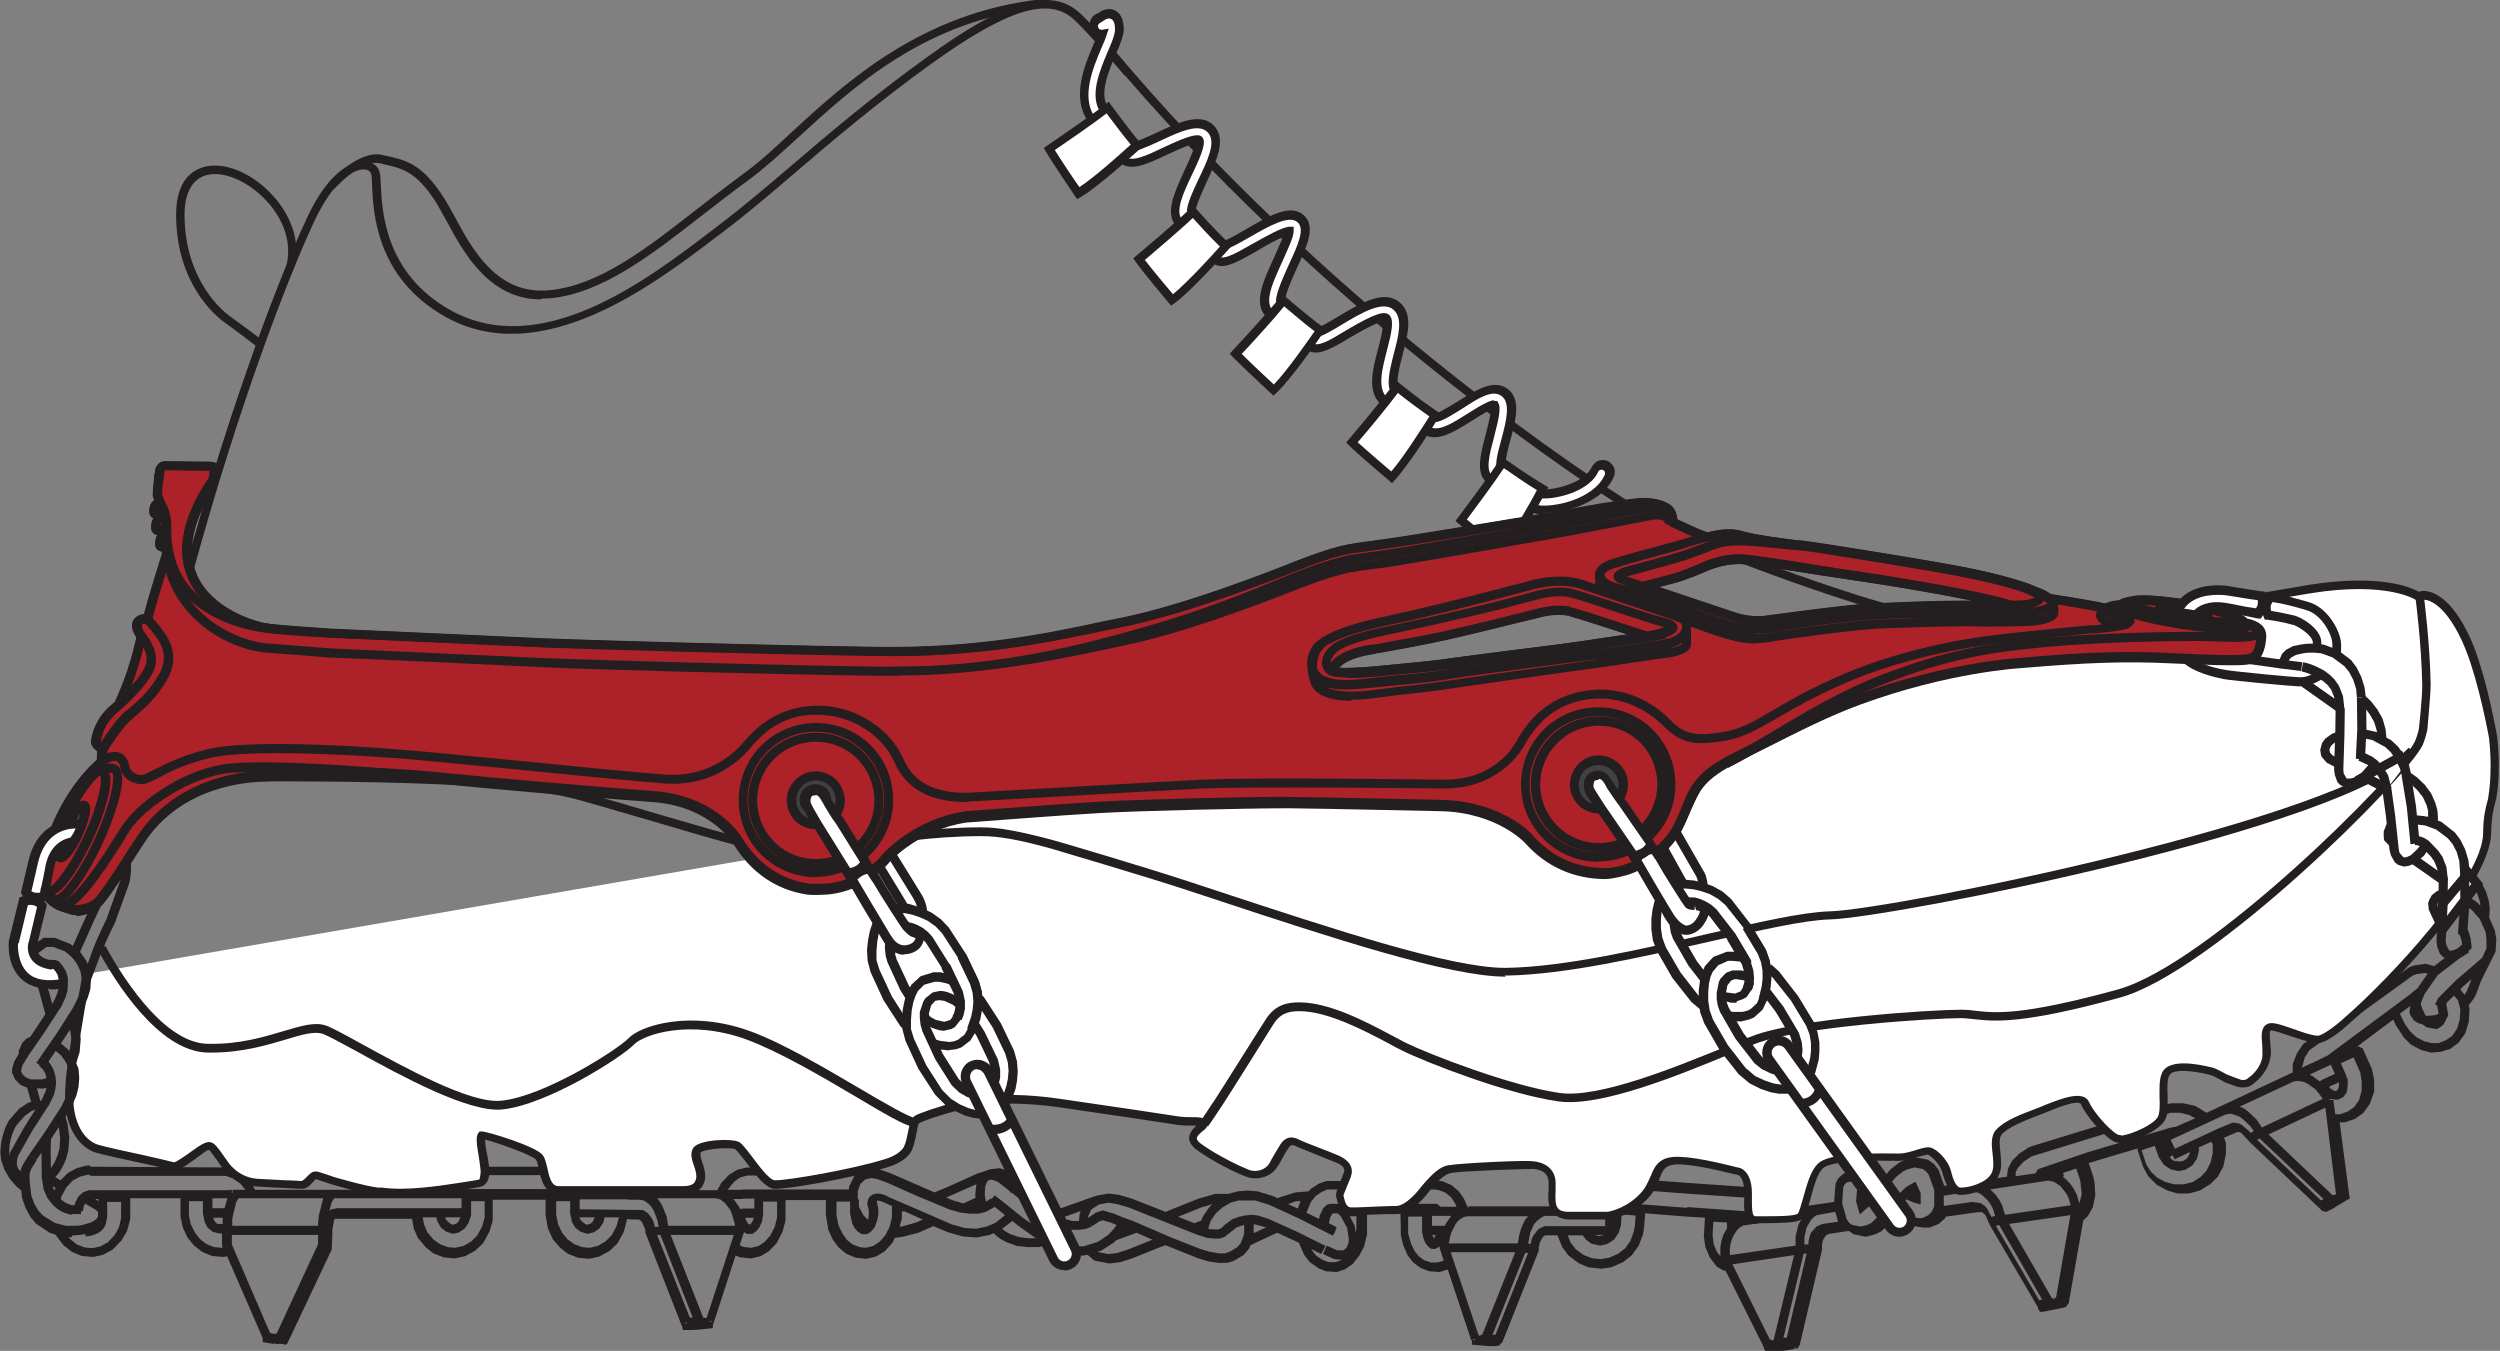 <?xml version="1.0" encoding="UTF-8"?>
<svg id="Layer_2" xmlns="http://www.w3.org/2000/svg" viewBox="0 0 68.14 36.82">
  <rect x="0" y="0" width="68.14" height="36.82" fill="#808080" stroke="none"/>
  <defs>
    <style>
      .cls-1 {
        fill: #ac2228;
      }

      .cls-2 {
        fill: #231f20;
      }

      .cls-3 {
        fill: #fff;
      }

      .cls-4 {
        fill: #414142;
      }
    </style>
  </defs>
  <g id="Artwork">
    <g>
      <path class="cls-2" d="M48.11,36.82v-.02s-.01,0-.01,0l-.04-.11h0s-1.03-2.06-1.03-2.06h-.06s-.18-.11-.18-.11l-.19-.25-.12-.29-.04-.28.03-.51-.49-.03v-.12s0,.12,0,.12l-1.14-.09-.03.39-.03.19-.12.31-.19.26-.23.18-.32.14-.28.04-.35-.04-.26-.11-.28-.21-.17-.23-.13-.32h-.34s-.06.05-.06.05l-.08.14-.03.14v.07s0,.02,0,.02l-.99,2.49-.1.1h-.06s0-.03,0-.03v.04h-.2v-.02s-.01.02-.01.02l-.46-.04v-.12s-.02,0-.02,0l-.64-1.93-.22.07-.28-.02-.24-.09-.2-.15-.15-.19-.12-.27-.07-.29v-.17s-.01-.41-.01-.41h-.91v.56s-.08.33-.08.33l-.13.25-.18.23-.22.15-.22.07-.29-.02-.2-.08-.24-.17-.15-.19-.12-.27-.04-.14.24-.06.03.12.1.22.12.15.17.11.16.06h.19s.18-.06.18-.06l-.21-.02-.31-.14.1-.23.29.13h.12s.05,0,.05,0l.08-.07.06-.14v-.11s-.04-.29-.04-.29l-.17-.31-.09-.09h-.13l-.03.03-.05.1-.03.14.04.02-.06.11.06-.11.17.09-.04.12-.06.11-.93-.47-.8-.37-.39-.12h-.22s-.23,0-.23,0l-.22.06-.22.13-.18.16-.14.2-.1.31-.16-.05-.13.05-.09-.23.22-.08.05-.12.18-.26.08-.07-.31.09-.89.36-.11-.22.1-.05.83-.33.45-.13h.32s.04,0,.04,0h0s.26-.07.26-.07l.27-.02.26.02.43.13.12.06.1-.04.39-.12.36-.03.06-.07.22-.14.2-.07h.13s2.85-.02,2.85-.02l.2.03.23.1.2.17.14.2.12.27v-.06h2.25v.12-.12h.26l.07-.18.18-.26.25-.2.3-.13.39-.04v.12s.01-.12.01-.12l2.25.17,1.76.12v.12s.01-.12.01-.12l.16.03.32.12.26.19.19.25,1.31-.19.04-.5.07-.14.13-.12.14-.06h.19s.15.09.15.09l.12.13.06.13-.02.32.67-.75.22-.17.17-.08.27-.07.35.07.16.11.13.17.15.43.71-.1.02.12-.02-.12,1-.15.03-.22.11-.21.2-.2.26-.17.11-.04,2.78-.85.82-.27.04.12-.03-.12.16-.04h.32s.33.07.33.07l.31.19.13-.06.05.11-.05-.11,2.22-1.04v-.23s.12-.3.12-.3l.17-.25.26-.18,2.63-1.91.15-.05.29-.04.31.08-.06.24-.27-.07-.22.03-.11.04-2.82,2.04-.12.19-.08.28.37-.17.05.11-.05-.11.33-.16,2.17-1.61h0s.03-.02.03-.02l.22-.18.1-.04.1.23h0s0,0,0,0h0s-.1.08-.1.08v.07s.04.14.04.14l.1.22.07.08.12.06h.06s.07-.05.07-.05l.05-.11-.05-.26.25-.05.06.34-.12.24-.06.06-.13.08-.28-.05-.14-.1-.1-.12-.18-.38-.31.23.13.27.15.21.17.16.21.11.2.05h.2s.2-.08.2-.08l.17-.12.13-.19.07-.24.02-.28-.06-.25-.19-.22.2-.15.22.29.08.31-.02.35-.1.32-.18.25-.23.17-.26.08-.26.02-.27-.07-.28-.15-.19-.19-.21-.32.11-.05-.11.05-.08-.17-.99.74v.02s.03-.04.03-.04l.13.07h0s0,0,0,0l.25.56.06.3v.32s-.12.33-.12.33l-.18.25-.23.16-.27.09h-.14s.26,1.98.26,1.98v.02s.02.07.02.07l-.42.25h0s0,0,0,0h0s0-.01,0-.01v.02s0-.02,0-.02h0s0,.02,0,.02l-.22.11h-.02s0,0,0,0l-.11-.03-.02-.03h0s-1.93-1.83-1.93-1.83h0s-.25-.27-.25-.27l-.09-.02-.37.16.05.15v.29s-.07.34-.07.34l-.15.28-.2.2-.29.18-.3.08h-.31s-.27-.08-.27-.08l-.3-.16-.22-.22-.14-.25-.17-.51.12-.04h0s-1.44.43-1.44.43l.13.39h0s.03.16.03.16l.02.33-.07.33-.13.23-.13.13-.39,2.22h0s0,.02,0,.02l-.08.11-.06.02-.34.07h0s0,0,0,0h0s-.2.04-.2.04v-.04s0,0,0,0v.04s-.11.01-.11.01l-.02-.05-.03-.02v-.05s-1.31-2.24-1.31-2.24h0s-.13-.29-.13-.29l-.09-.07h-.11s-.87.12-.87.12l-.04.06-.16.14-.25.1h-.17s-.31-.05-.31-.05l-.46-.21-.37.36-.16.08-.26.07-.34-.07-.13-.09-.53.08-.09.04-.08.12-.03.13v.05s0,.1,0,.1l-.6,2.56v.02s-.06.09-.06.09l-.06.03v-.04s-.03,0-.03,0v.04s-.19.03-.19.03h0s0,0,0,0h0s-.47.07-.47.07ZM48.21,36.67v.03s0-.03,0-.03h0ZM48.17,36.63h0s0,0,0,0h0ZM48.81,36.57h.02s-.02,0-.02,0h0ZM40.24,36.52v.04s0-.05,0-.05h0ZM48.29,36.51v.02s.05,0,.05,0l.56-2.32-1.68.25,1.02,2.05h.04s0,.01,0,.01h0ZM40.2,36.49l-.08.03h.07s.01-.03.01-.03ZM49.16,34.17l-.55,2.29h.09s.54-2.29.54-2.29h-.09ZM40.3,36.4h.06v-.02h.04s.9-2.25.9-2.25h-1.76l.76,2.26ZM40.68,36.38h.08s.89-2.23.89-2.23h-.08s-.89,2.23-.89,2.23ZM55.51,35.58h-.02s.02,0,.02,0h0ZM56.1,35.52l.02.08-.02-.09h0ZM56.14,35.47h0s0,0,0,0ZM54.4,33.41l1.18,2.03.08-.02-1.17-2.03-.09.02ZM55.98,35.39v.02s.02,0,.02,0v-.04s.04,0,.04,0l.39-2.25-1.67.24,1.17,2.03h.04s0,.01,0,.01h.02ZM39,34.41h.18s.17-.05.17-.05l-.11-.34v-.05s-.11.07-.11.07h-.12s-.08-.06-.08-.06l-.08-.1-.05-.12-.04-.17v-.12s.12,0,.12,0h-.12v-.31h-.38v.46s.07.25.07.25l.1.22.12.15.15.11.18.06ZM43.37,34.29l.26.03.23-.04.25-.11.19-.15.14-.2.09-.25.03-.15.02-.29-.38-.03-.02.3-.06.2-.13.19-.19.12-.19.04-.23-.05-.16-.12-.08-.11h-.41l.08.2.14.18.22.16.21.08ZM46.82,34.15l.07.09v-.08s0-.17,0-.17l.03-.17.05-.16.11-.2h-.01s0-.14,0-.14l-.37-.02-.02.3h-.12s.12,0,.12,0v.08s.03.24.03.24l.1.23ZM47.53,33.39l-.13.08-.07.08-.06.09-.06.12-.04.13-.02.13v.15s0,.04,0,.04l1.79-.26v-.08s0-.17,0-.17l.08-.32.11-.21-.47.07-.13.06-.02-.04-.98.14ZM49.06,34.05h0s0,0,0,0ZM41.49,34.01h0s0,0,0,0ZM49.52,33.12l-.08.05-.08.08-.12.21-.06.27v.14s0,.05,0,.05h.11s0-.06,0-.06l.04-.19.04-.08.14-.16.16-.07.43-.06-.08-.27-.5.09ZM41.63,33.9h.09s.03-.13.03-.13l.04-.09.14-.18.17-.08h1.65s0-.28,0-.28h-1.64s-.08.03-.08.03l-.14.11-.08.09-.1.22-.06.31ZM39.5,33.89h1.87l.04-.23.04-.15.06-.15.07-.13.07-.08h-1.66l-.11.03-.08.05-.07.06-.06.08-.11.22-.04.13-.03.17ZM39.09,33.75h0s0,0,0,0l.04-.09h-.09l.04.09ZM43.49,33.67l.11.02.12-.03h-.25.01ZM36.79,33.15l.13.25.04.22v-.03s.01-.14.01-.14v-.3h-.18ZM50.5,33.39l.21.04.18-.04.12-.06.55-.55.28-.32.13-.12.24-.13.14.31v.31s-.21-.06-.21-.06l-.18-.08-.27.3.36.17.23.04h.12s.16-.08.16-.08l.09-.09.07-.15v-.44s-.15-.42-.15-.42l-.08-.1-.09-.06-.22-.04-.19.05-.12.06-.18.14-.68.75-.32.28-.1-.35.03-.4-.03-.06-.06-.05-.07-.03h-.07s-.07.03-.07.03l-.05.05-.03.07-.03.44.12.42.07.11.09.06ZM39.26,33.41h.12l.03-.06.14-.21h-.52v.27h.23ZM47.53,33.25h0s0,0,0,0ZM54.55,33.24h0s0,0,0,0h0ZM35.6,33.05l.35.17.03-.11.08-.17.1-.1.1-.03h2.84v.08s0-.08,0-.08h.07s.09.08.09.08h.44l-.04-.09-.11-.17-.15-.12-.17-.07-.14-.02h-2.91s-.16.07-.16.07l-.16.11-.13.16-.12.29ZM53.75,32.76l.23.03.12.08.06.07.12.23.1-.03-.06-.19-.06-.12-.08-.11-.18-.17-.16-.07h-.14s-.72.11-.72.11v.28s.77-.11.77-.11ZM45.99,32.9l1.68.12v.11s.71-.1.71-.1l-.1-.12-.2-.15-.25-.09-.14-.02-1.76-.12v-.13s0,.13,0,.13l-2.24-.17h-.09s-.24.04-.24.04l-.23.1-.19.16-.16.25h.45,0s.15-.12.15-.12l.17-.05h.09s0,.12,0,.12v-.12s2.34.18,2.34.18ZM54.23,32.41l.04.03.12.12.1.14.08.15.08.26,1.79-.26-.06-.2-.06-.12-.17-.21-.17-.11-.15-.03h-.02s0,0,0,0h0s-1.57.24-1.57.24ZM39.99,33v.02s0-.02,0-.02ZM43.86,33.02h.09v-.03s-.09,0-.09,0v.03ZM35.11,32.82l.26.12h0s.08-.2.08-.2h-.13s-.21.08-.21.08ZM63.24,32.88l-.02.02h.02s0-.02,0-.02ZM56.24,32.09l.07.05.12.13.09.13.08.15.08.26v-.02s.06-.24.06-.24l-.04-.37-.11-.33-.36.12.03.09h-.03ZM61.52,31.07l1.74,1.65.07-.04-1.74-1.65-.07.04ZM63.78,32.64l.03.06-.04-.07h0ZM63.79,32.59h0s.02,0,.02,0h-.03s0,0,0,0ZM63.6,32.56v.02s.07-.03.07-.03l-.29-2.36-1.55.73,1.74,1.65h.03ZM59.28,32.28h.24l.24-.06.22-.14.16-.17.11-.22.06-.26v-.24s-.04-.07-.04-.07l-.35.16.02.06-.06.24-.12.18-.19.12-.19.04-.22-.05-.18-.12-.14-.21-.11-.31-.11.04v-.02s0,.02,0,.02l-.25.08.1.3-.12.04.12-.04.02.07.13.21.18.17.23.12.23.06ZM55.78,32.06l.02.12h0s-.02-.12-.02-.12ZM54.94,31.97v.09s.54-.08.54-.08l.06-.11,1.35-.46,2.29-.68h0s.13-.02.13-.02h0s.52-.23.52-.23l-.16-.09-.25-.06h-.26s-.12.04-.12.04l-.82.27-.04-.12.04.12-2.85.88-.21.14-.16.17-.07.14ZM59.29,31.64l.11.02.11-.02.1-.07.06-.1.02-.07-.42.2-.05-.11-.08.04.05.07.1.06ZM59.16,31.06l.12.25,1.18-.55.05.11-.05-.11.39-.16h.04s.13.02.13.02l.08.04.2.17.04.05.09-.05-.02-.03-.08-.11-.2-.19-.1-.07-.2-.07h-.07s-.11.02-.11.02l-1.49.69ZM61.6,30.87h0s0,0,0,0h0ZM61.06,30.17l.08.03.13.09.24.23.14.21,1.66-.78-.11-.15-.09-.11-.21-.15-.1-.05-.17-.03-.12.02-1.46.68ZM63.6,30l.05.37h.14s.21-.08.21-.08l.17-.12.13-.19.07-.25v-.26s-.04-.24-.04-.24l-.18-.41-.35.16.13.29h0s.06.16.06.16v.16s-.03.19-.03.19l-.1.13-.13.06h-.1s-.11-.02-.11-.02l-.04.03h0s.13,0,.13,0h0ZM63.59,29.72l.06.02.05-.02.03-.04.02-.09v-.09s-.27.12-.27.12l.04.05.08.05ZM63.29,29.43l.05.11-.05-.11.35-.16-.11-.25-.58.27.08.04.19.14.07-.03ZM7.74,36.63v-.05s0,.05,0,.05h-.25v-.03h-.02v.03s-.01,0-.01,0h0s-.3-.05-.3-.05v-.11s-.97-2.23-.97-2.23l-.11.02-.31-.03-.26-.11-.23-.18-.17-.21-.13-.28-.06-.29v-.5h-1.37v.57s-.09.33-.09.33l-.15.25-.24.25-.26.14-.27.06-.32-.03-.26-.11-.23-.18-.25-.33.21-.14.23.31.18.14.2.08.22.02.22-.05.2-.11.18-.19.12-.21.06-.25v-.45s-.38,0-.38,0v.07h0s.02.17-.02.45c-.04.32-.37.41-.57.42v-.25s.3,0,.33-.2c.03-.25.02-.4.02-.4v-.17h-.23l-.06.03-.06.07-.05.11-.02.12h-.25s0-.05,0-.05l.03-.15.09-.19.13-.12.16-.06h.05v.23-.23h3.33v.21-.21h.48v.15-.02s0-.14,0-.14h.04v.09s.02-.01.02-.01h0s0-.08,0-.08h.35,0s-.14-.17-.14-.17l-.2-.14-.19-.07h-.15s-3.55,0-3.55,0v-.25l3.76.02.23.09.27.18.16.2.07.14h2.16v.12-.12h.04v.24-.24h2.24l.12-.21.22-.21.27-.15.23-.06h.12s3.66,0,3.66,0v.12-.12s.21.02.21.02l.24.09.28.18.19.24.05.11h.13v.25h-1.31v.27s1.72.02,1.72.02l.09.05.06.05.1.13.04.09.04.14h.1s-.03-.18-.03-.18l-.1-.26-.06-.1-.07-.08-.14-.1-.11-.02h-.33v-.26h2.44l.11-.2.21-.22.23-.14.26-.06h3.21v.06h0s0-.06,0-.06l.15.02h.01s.23.03.23.03l.32.11,1.19.52.34-.14.82-.37.36-.12.25-.03.18.05.18.1v.05l.11.19.07.2-.24.08-.06-.17-.11-.18-.06-.04-.09-.02-.18.02-.32.11-.93.41.19.08.28.08.41-.19.09.19h.04s.22-.14.22-.14l.12.22-.27.15-.2.05h-.23s-.26-.03-.26-.03l-.29-.08-.89-.37-.83-.37-.28-.1-.15-.02-.16.04-.13.12-.07.2v.17s0,.05,0,.05h.03v.2h0s.12.23.12.23l.13.13.02-.13h0v-.14s-.04-.14-.04-.14c0-.17.07-.24.13-.27.17-.1.42.03.46.06l1.71.74.35.1.32.02.29-.06.23-.1.34-.27.16.19-.38.29-.28.12-.35.07-.38-.03-.39-.11-.41-.17-.41.18-.43.11-.21.03-.07.14-.21.23-.24.14-.26.06-.29-.03-.26-.11-.21-.18-.15-.2-.12-.26-.07-.41v-.41h-1.1v.56s-.08.3-.08.3l-.16.31-.21.22-.23.14-.26.06-.3-.03-.12-.05-.61,1.87h-.01s0,.11,0,.11l-.48.05v-.02s-.01,0-.01,0v.02h-.2v-.04s0,.04,0,.04h-.13s-.02-.12-.02-.12h-.01s-.99-2.53-.99-2.53v-.08l-.09-.21-.08-.07h-.14s-.2-.01-.2-.01v.05s-.08.3-.08.3l-.17.31-.22.21-.28.15-.27.06-.31-.03-.28-.11-.21-.17-.19-.22-.14-.31-.06-.35v-.42h-1.44v.57s-.09.3-.09.3l-.17.31-.22.21-.28.15-.28.06-.3-.03-.28-.11-.21-.17-.21-.25-.11-.25-.05-.27h-2.11l-.02.06-.04.23v.08s-.12,0-.12,0h.12s-.02.47-.02.47l-1.21,2.56-.04.03h-.06ZM7.31,36.46h0s0,0,0,0h0ZM7.26,36.44h-.01s.01,0,.01,0ZM7.39,36.35h.15s1.13-2.44,1.13-2.44v-.25s-2.35,0-2.35,0v.26l1.04,2.41h.04v.03ZM19.31,36.05v.1s0-.11,0-.11h0ZM18.72,36.04l-.07.03h.07s0-.03,0-.03ZM19.36,36.03h.06l-.08-.03h0s.02.03.02.03ZM19.16,35.92h.1l.74-2.26h-1.72l.89,2.26ZM17.91,33.66l.89,2.25h.08s-.88-2.25-.88-2.25h-.09ZM5.83,33.99l.21.02h.03s-.02-.07-.02-.07v-.32h-.08s-.18-.05-.18-.05l-.13-.11-.08-.15-.05-.24v-.33h-.02v-.02.02h-.36v.39l.05.24.11.22.14.18.18.14.2.08ZM12.18,33.99l.22.02.23-.05.21-.12.17-.17.13-.24.07-.25v-.44s-.37,0-.37,0v.39s-.07.2-.07.2l-.11.16-.15.1-.16.04-.19-.06-.14-.11-.09-.15-.04-.13h-.37l.04.2.09.21.16.19.18.13.21.08ZM15.84,33.99l.23.02.22-.05.21-.12.17-.17.13-.24.07-.25h-.39l-.04.15-.11.16-.15.1-.17.04-.19-.06-.14-.11-.09-.15-.05-.24v-.33h-.38v.37s.05.25.05.25l.11.24.15.18.18.13.21.08ZM20.28,33.99l.2.02.2-.05.16-.11.16-.18.12-.24.06-.25v-.13s0-.3,0-.3h-.38v.35s-.03.19-.03.19l-.07.16-.09.11-.1.07h-.16s-.07-.05-.07-.05l-.12.36.12.05ZM23.41,33.99l.19.02.2-.05.17-.11.16-.18.12-.24.06-.25v-.13s0-.18,0-.18l-.18-.08c-.1-.05-.2-.08-.23-.06h0s0,0,0,.03l.04.2v.11s0,.03,0,.03l-.03.16-.07.19-.1.12-.11.07h-.14s-.11-.07-.11-.07l-.09-.1-.06-.12-.06-.27v-.26s0,0,0,0v-.07h-.37v.39s.06.27.06.27l.1.21.12.17.16.13.19.07ZM8.79,33.53h.03s0,0,0,0h-.03ZM24.58,33.03v.19s-.06.21-.06.21h.06s.39-.11.39-.11l.18-.08-.49-.22h-.08ZM18.2,33.41h1.83v-.04s-.08-.28-.08-.28l-.05-.12-.14-.18-.13-.1-.12-.03h-1.6l.06.07.08.13.12.3.04.24ZM6.32,33.41h2.35v-.08l.02-.2.12-.47h-2.31l-.06.1-.08.32-.03.15v.18ZM20.42,33.37h.01s.02,0,.02,0l.05-.06.05-.12h-.24l.02.06.05.09.04.04ZM5.94,33.36h.06s.07,0,.07,0v-.17s-.25,0-.25,0v.05s.06.08.06.08l.06.05ZM12.28,33.36l.06.02.08-.02.07-.05.06-.13h-.41v.04s.07.08.07.08l.07.05ZM15.94,33.36l.06.02.08-.02.07-.05.06-.13h-.41v.04s.07.08.07.08l.07.05ZM9.14,33.15v-.22h3.44v-.27s-.8,0-.8,0v-.25h3.88v.12s0-.12,0-.12h1.03l-.14-.17-.21-.14-.2-.07h-.14s-3.74,0-3.74,0l-.19.05-.21.12-.19.21h.12v.25h-2.68s-.02.03-.02.03l-.05.08-.06.23.08-.05h.09s0,.21,0,.21ZM20.71,33.06h0s.11,0,.11,0h-.11ZM20.23,33.06v-.12h.33v-.27h-.33v-.25h2.91v-.07s.15-.31.15-.31h-2.92l-.19.05-.16.11-.19.23h.41v.25h-.25l.14.19.04.08h.07v.12ZM5.79,32.93h.33l.08-.27h-.41v.27ZM30.2,34.43l-.37-.07-.26-.22.16-.19.21.18.27.05.25-.03.3-.1.65-.26-.43-.19-.63.23-.08-.24.27-.1h0s.1-.03.1-.03l-.2-.07-.17-.07-.21-.06-.1.03-.19.13-.15-.2.25-.17.19-.06.3.09.27.11.23.08,1.04.45.81.32.27.08.24.04h.18s.13-.05.13-.05l.2-.12.09-.11.09-.24v-.27s-.02-.07-.02-.07l.23-.09.05.12v.28s0,0,0,0l.57-.26.11.23-.77.36-.04.1-.15.17-.27.16-.17.05h-.24s-.28-.04-.28-.04l-.29-.09-.87-.35-.12.04-.77.31-.34.11-.32.04ZM28.96,34.19l-.17-.23-.04-.14.05-.38-.03-.15.25-.04.03.18-.03.28h-.12s.12,0,.12,0l-.02.09v.06s.02,0,.02,0l.06.08h0s.07.13.07.13l-.19.1ZM1.63,32.78l-.24-.08.06-.2.17-.3.23-.23.24-.13.26-.07h.11s0,.25,0,.25h-.08l-.2.05-.2.11-.17.18-.13.24-.05.18Z"/>
      <path class="cls-3" d="M2.39,26.54s-.08.27-.34,1.92c-.12.75-.2,1.44-.12,1.88.17.87.73.99.73.99.37.11,1.85.41,2.05.48.2.06.85-.61,1.02-.54.08.03.22.25.38.47,0,0,.27.49.91.52.45.03,1.05.05,1.19.06.19.01.28-.27.41-.26.05,0,.22.06.46.14,0,0,.86.26,1.23.29.04,0,.07.01.11.02.7.09,1.66-.08,2.19-.16.46-.07.5-.09.5-.09.12-.08.11-.23.11-.34.01-.15-.2-.97-.08-.97s1.4.41,1.56.61c.15.2.08.91.54.9.09,0,.28,0,.52,0,0,0,.79,0,1.21,0,.75,0,1.49,0,1.65,0,.32.01.48-.12.48-.38s-.22-.56-.1-.71c.12-.15.92-.21,1.1-.11.18.1.69,1,1,1.05.25.04,2.14-.29,3.04-.57,0,0,.47-.11.61-.41.14-.3.11-.7.25-.78.09-.06.56-.22,1.11-.36,0,0,.87-.35,2.76-.08,1.27.18,3,.44,3.23.48.32.05.6-.02.69.06.09.09-.58.31-.11.65.47.33,1.09.63,1.34.72.24.09.55.01.7-.25.03-.05.17-.31.29-.49s.26-.14.37-.08c.11.06.68.27,1.06.43.38.16.32.36.28.45-.04.1-.19.47-.19.47-.01.04-.02.07-.01.08.02.11.07.42.33.42.19,0,.79-.04,1.22-.04.37,0,.79-.59.79-.59.21-.25.44-.49.66-.53.37-.06,2.05-.12,2.27-.11.22.01.53.12.53.48s-.14.88.46.88h.9c.06.01.1.01.14.01.12,0,.62-.12,1.01-.53.38-.41.26-.82.69-.94.43-.12,1.73.24,1.86.26.13.02.28.19.28.58s-.05.76.25.74c.31-.01,1,.03,1.17-.09.18-.11.25-1.1.58-1.39.33-.29,1.92-.23,2.15-.23s.65-.17.78-.17.44.3.5.54c.07.25.15.56.39.56s.8-.14.94-.48c.14-.35-.12-.89.09-1.13.21-.24.65-.4,1.1-.57.37-.14,1.14-.5,1.26-.22.11.25.57.82.84.95,0,0,.12.04.19.03.3-.05.88-.3,1.04-.55.17-.29-.05-1.02.16-1.28.22-.26,1.02-.07,1.22-.02.09.02.26.12.44.21.07.03.31.11.31.11.1.02.19.02.26-.03.26-.17.43-.42.47-.67.04-.25-.11-.72.05-.82.16-.1.87.29,1.32.33.24.02.83-.52.83-.52,1.32-1.14,3.8-3.82,3.81-5.11,0-.54.12-.83.14-.96.13-.81.02-1.65.02-1.65-.17-.91-.44-2.03-.76-2.7-.58-1.23-1.16-1.22-1.27-1.12,0,0-.76-.56-2.96-.21-.41.06-.99.17-1.34.23"/>
      <g>
        <polygon class="cls-2" points="63.73 19.42 62.7 18.69 62.84 18.49 63.87 19.21 63.73 19.42"/>
        <path class="cls-2" d="M64.24,19.02l-.02-.24-.08-.25-.11-.21-.13-.16-.32-.24-.3-.11h0s-.29-.05-.52,0l-.18.04-.13.07-.05.05-.02.07v.07h-.25v-.13s.07-.16.07-.16l.11-.11.19-.1.2-.04c.29-.06.63,0,.64,0l.37.14.37.28.15.2.13.26.09.29.03.26-.25.02Z"/>
        <path class="cls-2" d="M63.66,19.33l-.04-.33-.08-.2-.09-.12-.1-.09-.11-.08h0s-.29-.17-.51-.21l.04-.25c.27.04.6.24.61.25l.13.1.12.12.12.17.11.28.04.35-.25.03Z"/>
      </g>
      <g>
        <path class="cls-2" d="M41.04,26.62c-1.54,0-4.75-1.06-7.87-2.09l-.79-.26c-1.21-.4-3.74-1.14-3.76-1.15-.88-.24-1.4-.33-1.86-.33-1.38,0-2.54.2-3.47.35-.71.12-1.25.22-1.7.19-.7-.03-1.99-.41-3.61-.89-.73-.21-1.49-.44-2.29-.66-1.62-.44-5.88-.5-9.17-.48v-.23c3.31-.02,7.59.04,9.23.49.8.22,1.56.44,2.29.66,1.54.45,2.88.84,3.55.88.41.02.96-.07,1.65-.19.94-.16,2.11-.36,3.51-.36.47,0,1.01.1,1.92.34.03,0,2.56.75,3.77,1.15l.79.26c3.1,1.02,6.3,2.08,7.79,2.08.02,0,.04,0,.05,0,1.58-.03,3.64-.5,5.45-.92,1.4-.32,2.6-.6,3.35-.62,1.73-.05,14.01-2.52,15.78-4.46l.17.15c-1.88,2.06-14.31,4.49-15.94,4.53-.73.02-1.92.3-3.31.61-1.83.42-3.89.89-5.5.92h-.06Z"/>
        <path class="cls-2" d="M5.28,15.53l-.22-.06c1-3.65,2.31-7.41,3.33-9.58.55-1.17,1.19-1.53,1.59-1.49.19.02.34.14.37.31.02.07.02.18.03.32.03.72.11,2.42,1.89,3.42,2.47,1.38,5.35-.81,7.07-2.12l.25-.19c.62-.47,1.27-1.02,1.95-1.6,1.03-.88,2.2-1.88,3.71-2.97C27.45-.03,28.67-.37,29.46.38c.44.42,1.35,1.49,1.38,1.54l-.18.15s-.93-1.11-1.37-1.52c-.69-.66-1.82-.31-3.91,1.19-1.51,1.09-2.67,2.08-3.7,2.96-.68.58-1.33,1.14-1.96,1.61l-.25.19c-1.65,1.25-4.72,3.59-7.32,2.14-1.9-1.06-1.98-2.85-2.01-3.61,0-.12-.01-.23-.02-.28-.02-.07-.08-.12-.17-.13-.26-.03-.82.23-1.36,1.36-.77,1.64-2.1,5.13-3.31,9.55Z"/>
        <path class="cls-2" d="M6.98,9.43s-.52-.4-.87-.65c-.22-.16-1.31-1.04-1.31-2.93,0-.79.32-1.11.6-1.24.46-.22,1.13-.06,1.72.42.58.47,1.13,1.31.91,2.25l-.22-.05c.2-.84-.3-1.6-.83-2.02-.52-.42-1.1-.57-1.48-.39-.3.15-.47.5-.47,1.03,0,1.82,1.09,2.66,1.21,2.75.35.25.88.65.88.65l-.14.18Z"/>
        <path class="cls-2" d="M47.89,33.36c-.1,0-.17-.03-.23-.09-.13-.13-.13-.35-.12-.62,0-.05,0-.1,0-.16,0-.34-.12-.46-.19-.47-.02,0-.07-.02-.14-.03-.33-.08-1.34-.33-1.67-.23-.19.05-.23.17-.31.37-.06.16-.14.35-.32.54-.41.43-.94.57-1.09.57-.05,0-.08,0-.14,0h-.9c-.2-.01-.35-.07-.44-.17-.16-.17-.15-.44-.13-.67,0-.06,0-.12,0-.17,0-.31-.29-.36-.42-.37-.21,0-1.89.05-2.24.11-.18.03-.4.26-.59.49-.04.06-.46.63-.88.63-.26,0-.58.01-.83.02-.17,0-.31.01-.39.01-.34,0-.41-.37-.44-.5-.01-.06,0-.1.01-.15,0-.01.15-.39.19-.49.02-.04.03-.08.01-.13-.02-.06-.1-.12-.23-.17-.16-.06-.35-.14-.52-.21-.29-.12-.48-.19-.54-.22-.11-.06-.16-.05-.22.04-.09.13-.18.31-.24.41-.02.04-.04.07-.05.08-.19.32-.57.39-.84.3-.28-.1-.9-.4-1.36-.73-.14-.1-.21-.21-.22-.32,0-.15.11-.27.2-.35-.03,0-.07,0-.1,0-.11,0-.26,0-.41-.02-.23-.04-1.99-.3-3.23-.48-1.84-.26-2.7.07-2.71.07-.57.15-1.02.31-1.1.36-.04.02-.06.18-.08.28-.03.14-.06.3-.12.45-.16.35-.67.47-.69.48-.89.28-2.81.62-3.09.58-.22-.04-.45-.32-.75-.73-.1-.13-.24-.31-.28-.34-.14-.08-.86-.01-.95.08-.03.04.01.17.04.27.04.11.08.24.08.37,0,.15-.05.27-.14.36-.1.1-.26.14-.46.14-.13,0-.72-.01-1.65,0-.43,0-1.21,0-1.21,0-.24,0-.42,0-.52,0h-.01c-.39,0-.48-.4-.54-.67-.02-.11-.05-.23-.08-.27-.1-.13-1.07-.47-1.39-.55,0,.12.04.34.07.47.03.2.05.31.05.37v.04c0,.11-.02.28-.17.38-.05.03-.23.06-.55.11l-.13.02c-.57.09-1.43.22-2.09.14h-.11c-.38-.05-1.21-.3-1.25-.31l-.21-.07c-.1-.03-.2-.07-.23-.07,0,0-.04.05-.06.07-.08.08-.18.21-.34.19-.06,0-.22-.01-.42-.02-.24-.01-.52-.02-.77-.04-.69-.04-.99-.56-1-.58l-.09-.13c-.08-.11-.19-.27-.23-.29-.04,0-.24.15-.37.25-.3.22-.5.35-.64.3-.08-.03-.45-.11-.83-.19-.47-.1-1.01-.22-1.22-.28-.15-.03-.66-.26-.82-1.08-.09-.46,0-1.19.12-1.92.26-1.64.34-1.93.34-1.94l.22.07s-.08.3-.34,1.91c-.11.7-.2,1.41-.12,1.84.15.78.62.89.64.9.21.06.74.18,1.22.28.4.09.75.17.85.2h0c.06,0,.3-.17.44-.27.29-.21.45-.32.59-.27.09.04.18.15.33.37l.1.14s.26.44.82.48c.24.01.53.03.76.04.2,0,.37.02.43.02.04,0,.1-.06.15-.11.07-.07.14-.16.26-.15.04,0,.12.03.28.08l.2.07s.85.25,1.21.29h.11c.63.09,1.51-.04,2.03-.12l.13-.02c.41-.06.48-.08.48-.08.02-.02.03-.09.04-.19v-.05s-.02-.19-.04-.32c-.08-.46-.09-.62-.02-.71l.03-.04h.07c.14,0,1.46.4,1.65.64.07.09.09.21.13.36.06.29.12.49.31.49,0,0,0,0,0,0,.09,0,.28,0,.52,0,0,0,.79,0,1.21,0,.54,0,1.47,0,1.65,0,.13,0,.24-.02.3-.08.04-.04.07-.11.07-.19s-.03-.19-.07-.3c-.06-.17-.11-.35,0-.49.17-.21,1.04-.25,1.24-.14.08.05.18.18.35.4.17.23.46.62.61.64,0,0,.02,0,.04,0,.33,0,2.05-.29,2.95-.57.12-.03.44-.15.54-.35.06-.12.08-.27.11-.4.04-.19.07-.36.19-.44.12-.07.61-.24,1.14-.38.02,0,.9-.36,2.81-.08,1.24.18,3,.44,3.23.48.13.02.26.02.37.02.17,0,.3,0,.38.08l.04.04v.07c0,.08-.05.13-.13.19-.06.05-.16.13-.16.2,0,.04.04.09.12.15.46.33,1.08.62,1.31.71.18.06.43.02.56-.2l.04-.08c.06-.1.16-.28.25-.42.09-.14.25-.27.52-.12.06.03.29.12.52.21.18.07.37.14.53.21.18.08.3.18.35.3.06.14,0,.27-.01.31-.04.09-.19.47-.19.47,0,0,0,.02,0,.03.04.19.09.31.21.31.07,0,.21,0,.38-.01.26-.01.58-.03.84-.03s.59-.39.7-.54c.27-.32.5-.54.73-.57.37-.06,2.07-.14,2.29-.11.29.02.63.18.63.6,0,.06,0,.12,0,.19-.01.19-.02.4.07.5.05.06.15.09.28.09h.9c.06,0,.1,0,.14,0,.1,0,.57-.12.92-.5.15-.16.21-.32.28-.47.08-.2.17-.42.46-.5.35-.1,1.14.07,1.79.23.06.02.11.03.13.03.18.03.38.23.38.7,0,.05,0,.11,0,.16,0,.18,0,.39.05.45,0,0,.03.03.08.02.08,0,.18,0,.29,0,.27,0,.72,0,.83-.07.04-.04.1-.27.15-.44.1-.35.2-.75.42-.94.23-.2.88-.28,2.11-.26h.11c.11,0,.3-.05.45-.1.16-.05.25-.07.32-.07.2,0,.54.35.61.63.06.24.14.47.28.47.24,0,.72-.14.84-.41.06-.14.04-.33.02-.51-.03-.24-.05-.49.09-.65.23-.26.69-.43,1.14-.6.05-.02.11-.04.17-.07.48-.19,1.08-.43,1.23-.09.1.24.55.77.79.89.03,0,.09.02.12.02.29-.05.83-.29.96-.5.06-.11.06-.33.05-.54,0-.28-.02-.58.12-.75.23-.27.85-.18,1.33-.06.07.02.17.07.3.14.05.03.11.06.17.08.05.02.21.08.3.11.07.02.13,0,.16-.02.23-.15.38-.37.42-.59.01-.08,0-.2,0-.32-.02-.24-.05-.48.12-.58.13-.08.33-.01.71.12.23.08.49.18.68.19h0c.12,0,.47-.25.73-.49,1.27-1.1,3.77-3.79,3.78-5.03,0-.43.07-.71.12-.88.01-.04.02-.08.02-.1.13-.79.02-1.61.02-1.62-.1-.54-.38-1.89-.75-2.67-.4-.85-.78-1.04-.93-1.08-.1-.03-.15,0-.16,0l-.07.06-.07-.06s-.76-.53-2.88-.19c-.37.06-.88.15-1.23.21l-.11.02-.04-.23.11-.02c.36-.06.87-.15,1.23-.21,1.9-.3,2.76.06,2.99.19.07-.03.16-.03.25-.01.23.05.67.26,1.12,1.21.38.8.66,2.18.76,2.73,0,.04.12.87-.02,1.69,0,.03-.02.07-.03.12-.04.16-.11.42-.11.82-.01,1.4-2.65,4.15-3.85,5.19-.14.13-.64.58-.91.55-.22-.02-.5-.12-.74-.2-.18-.06-.45-.16-.52-.14-.03.03-.01.25,0,.36.01.13.03.27,0,.38-.05.29-.24.56-.52.75-.09.06-.21.07-.35.05-.04-.01-.27-.09-.34-.12-.06-.03-.12-.06-.17-.09-.1-.05-.2-.11-.25-.12-.56-.14-.99-.15-1.1-.02-.09.1-.08.36-.07.59,0,.26.02.51-.08.67-.18.3-.83.56-1.12.61-.1.02-.22-.02-.25-.03-.32-.16-.8-.75-.91-1.02-.06-.15-.72.12-.93.21-.07.03-.13.05-.18.07-.42.16-.86.33-1.05.54-.08.09-.06.28-.04.47.02.21.05.43-.03.62-.17.42-.79.56-1.05.56-.33,0-.44-.4-.51-.64-.06-.21-.32-.45-.39-.46-.04,0-.16.04-.26.06-.17.05-.37.11-.52.11h-.11c-1.39-.03-1.84.09-1.96.2-.16.14-.26.52-.34.82-.09.33-.14.51-.25.58-.15.09-.5.09-.95.1-.11,0-.21,0-.28,0h-.02Z"/>
        <path class="cls-2" d="M51.33,16.67c-1.11-.31-2.73-.88-3.87-1.32l.08-.21c1.14.43,2.75,1,3.85,1.31l-.06.22Z"/>
        <path class="cls-2" d="M44.26,13.85c-.77-.49-7.7-4.95-13.62-11.82l.17-.15c5.9,6.85,12.8,11.3,13.57,11.78l-.12.19Z"/>
        <path class="cls-2" d="M14.74,8.16c-1.41,0-2.11-1.28-2.57-2.14-.1-.18-.19-.34-.27-.48-.55-.87-.93-.95-1.47-1.07l-.08-.02c-.44-.1-1.04.48-1.24.7l-.17-.15s.81-.92,1.47-.78l.08.02c.57.12,1.02.22,1.62,1.17.09.14.18.31.28.49.49.91,1.16,2.15,2.59,2.01,1.36-.13,2.66-1.15,4.03-2.22.41-.32.83-.64,1.26-.96.41-.29.85-.7,1.31-1.13,1.5-1.38,3.55-3.26,6.8-3.62l.02.23c-3.17.34-5.11,2.13-6.67,3.56-.47.43-.92.84-1.33,1.14-.43.31-.85.64-1.25.95-1.4,1.09-2.73,2.13-4.15,2.27-.08,0-.16.01-.24.01Z"/>
        <path class="cls-2" d="M32.91,30.69l-.19-.13c.12-.18.24-.35.34-.51l.03-.04c.16-.24,1.38-2.19,1.4-2.21.26-.42.6-.48.92-.48.82,0,1.81.52,2.54.91.13.07.25.13.36.19.63.31,2.87,1.18,4.2,1.37,1.08.15,3.17-.71,4.55-1.27.26-.11.5-.21.7-.28,1.25-.49,4.92-.72,5.69-.72.14,0,.27.01.4.03.53.06,1.25.14,3.87-.58,2.46-.68,7.67-5.86,8.1-6.76.04-.09.08-.21.11-.35h0s.1-.9.09-1.21c-.02-1.11-.18-2.32-.18-2.33l.23-.03s.16,1.23.18,2.35c0,.32-.09,1.21-.09,1.25-.04.17-.08.31-.13.42-.44.92-5.75,6.2-8.25,6.88-2.66.73-3.41.65-3.96.59-.13-.01-.25-.03-.38-.03-.73,0-4.4.23-5.6.7-.2.08-.43.17-.69.28-1.4.58-3.53,1.45-4.67,1.29-1.37-.19-3.61-1.06-4.27-1.39-.11-.05-.23-.12-.36-.19-.66-.35-1.67-.88-2.43-.88-.3,0-.53.06-.72.37-.05.08-1.24,1.98-1.4,2.22l-.03.04c-.11.17-.22.34-.35.52Z"/>
        <path class="cls-2" d="M24.91,30.72c-.26-.04-.83-.38-1.62-.85-.93-.55-2.08-1.22-2.95-1.54-1.55-.56-2.8-.13-3.06.14-.35.36-2.38,1.65-3.6,1.77-.9.09-2.74-.91-3.95-1.58-.44-.24-.79-.43-.93-.48-.23-.08-.57.02-1,.15-.54.16-1.2.36-2.05.36h-.08c-1.35-.02-2.55-1.96-3-2.8l.2-.11c.34.62,1.53,2.66,2.8,2.67.86.02,1.53-.19,2.07-.35.47-.14.84-.25,1.14-.15.17.06.5.24.97.5,1.12.61,2.97,1.65,3.82,1.55,1.17-.12,3.16-1.39,3.46-1.7.33-.35,1.69-.78,3.3-.2.89.32,2.05,1.01,2.99,1.56.68.4,1.33.78,1.54.82l-.04.23Z"/>
      </g>
      <g>
        <g>
          <path class="cls-3" d="M42.09,13.9c-.13,0-.24-.02-.32-.05-.3-.14-.81-.49-1.15-.76-.27-.21-.15-.66,0-1.19.07-.26.2-.75.13-.85-.1-.03-.49.22-.7.35-.45.29-.92.59-1.22.3-.15-.14-.28-.22-.44-.3-.18-.1-.38-.21-.64-.44-.35-.3-.2-.86-.06-1.41.08-.31.2-.77.09-.87-.12-.11-.79.29-1.04.44-.5.3-.83.49-1.06.32-.28-.21-.62-.49-1.04-.85-.35-.3-.08-.89.21-1.52.11-.24.28-.62.29-.77-.18.01-.66.29-.93.44-.57.33-.91.53-1.12.3-.08-.09-.19-.2-.32-.33-.18-.18-.39-.39-.6-.61-.28-.3-.03-.82.22-1.37.13-.27.39-.82.3-.92-.08-.09-.72.21-.93.3-.52.24-.92.44-1.17.22-.25-.22-.32-.32-.54-.65-.08-.11-.17-.25-.3-.44-.42-.6-.07-1.44.17-1.99.05-.11.11-.25.14-.35-.11.02-.21-.05-.24-.16-.03-.11.03-.23.15-.27,0,0,.03-.02.04-.03.06-.04.2-.13.34-.05.16.09.16.29.17.39,0,.16-.08.35-.2.63-.21.49-.49,1.17-.21,1.57.13.19.23.33.3.44.21.31.26.39.46.56.12.01.49-.17.72-.27.56-.27,1.15-.54,1.44-.19.26.31.02.83-.24,1.38-.12.26-.37.79-.3.89.2.22.41.42.59.6.11.11.21.2.29.29.13-.04.43-.21.64-.33.62-.36,1.16-.67,1.45-.4.27.25.06.7-.21,1.28-.12.25-.42.92-.32,1.01.39.34.71.6.98.8.12-.02.41-.2.61-.32.59-.35,1.2-.71,1.56-.39.3.28.17.77.03,1.29-.09.36-.22.84-.08.97.22.2.4.29.56.38.17.09.34.19.53.37.1.03.48-.22.69-.35.45-.29.88-.56,1.18-.34.32.23.18.75.04,1.31-.06.24-.17.64-.13.75.32.25.8.58,1.05.7.08.04.46.02.86-.13.33-.13.55-.31.64-.51.05-.11.18-.16.29-.11.11.05.16.18.11.29-.17.4-.58.63-.9.75-.26.1-.59.17-.86.17Z"/>
          <path class="cls-2" d="M42.09,14.02c-.15,0-.28-.02-.37-.07-.31-.14-.83-.5-1.18-.78-.32-.26-.2-.74-.05-1.31.09-.34.14-.57.14-.69-.14.06-.42.24-.53.31-.48.3-1.01.64-1.38.29-.14-.13-.25-.2-.41-.29-.19-.1-.39-.22-.66-.45-.4-.35-.24-.95-.09-1.52.05-.17.16-.62.13-.74-.07,0-.28.07-.91.44-.52.31-.89.53-1.19.31-.29-.21-.63-.49-1.04-.85-.42-.36-.13-.99.18-1.66.06-.14.17-.38.24-.55-.22.09-.55.28-.71.38-.6.34-.99.57-1.26.28-.08-.08-.18-.19-.31-.31l-.04-.04c-.18-.18-.38-.38-.58-.59-.33-.36-.07-.91.2-1.5.22-.47.29-.68.31-.77-.08.01-.29.08-.78.31-.55.26-.99.47-1.3.2-.26-.23-.34-.34-.56-.68l-.03-.05c-.07-.1-.15-.23-.26-.39-.45-.65-.09-1.52.16-2.1.03-.07.06-.14.09-.21-.09-.04-.17-.12-.19-.22-.05-.17.05-.36.22-.41.08-.06.27-.18.47-.07.22.12.22.38.23.49,0,.18-.08.39-.21.68-.2.47-.47,1.11-.22,1.46.13.19.23.33.3.44.2.29.25.36.4.51.13-.02.48-.19.62-.25.61-.29,1.24-.58,1.59-.17.31.37.05.92-.22,1.51-.2.43-.3.69-.3.78.2.21.4.41.57.58.09.09.17.16.24.23.14-.06.39-.2.54-.29.67-.39,1.24-.72,1.6-.39.33.3.09.82-.18,1.41-.29.63-.33.83-.33.89.36.31.66.55.91.75.13-.05.38-.2.53-.29.63-.38,1.28-.76,1.7-.37.35.32.2.87.06,1.41-.06.22-.2.78-.11.85.22.19.38.28.54.37.16.09.33.18.52.36.11-.03.45-.25.57-.32.48-.3.95-.6,1.33-.34.39.28.24.84.08,1.43-.04.14-.14.53-.13.65.31.24.76.55,1,.66.05.02.39.01.77-.14.29-.11.5-.28.58-.45.04-.08.1-.14.18-.18.08-.03.17-.03.25,0,.08.04.14.1.18.18.03.08.03.17,0,.25-.19.44-.63.68-.96.81-.29.11-.63.18-.9.18ZM40.72,10.93s.03,0,.05,0h.04s.02.04.02.04c.08.11.05.34-.11.95-.13.49-.24.9-.03,1.07.34.27.83.61,1.13.75.19.09.7.03,1.09-.12.29-.11.67-.32.83-.68.02-.05,0-.11-.05-.13-.05-.02-.11,0-.13.05-.1.23-.35.43-.7.57-.39.15-.81.19-.95.13-.27-.12-.76-.46-1.08-.72l-.03-.02v-.03c-.05-.12,0-.38.12-.81.14-.52.26-1.01,0-1.19-.25-.18-.64.07-1.05.34-.49.31-.67.39-.78.37h-.03s-.02-.03-.02-.03c-.18-.17-.35-.27-.51-.35-.16-.09-.35-.19-.58-.4-.18-.16-.09-.57.04-1.08.13-.49.25-.96,0-1.19-.29-.27-.87.07-1.42.4-.28.17-.52.31-.65.33h-.05s-.04-.02-.04-.02c-.27-.2-.59-.47-.99-.81-.11-.1-.1-.29.29-1.14.25-.54.44-.96.24-1.15-.23-.21-.76.09-1.32.41-.29.17-.54.3-.67.34l-.07.02-.05-.05c-.08-.08-.18-.18-.28-.29-.18-.18-.39-.38-.59-.6-.09-.13-.03-.36.28-1.01.25-.52.48-1.01.26-1.26-.24-.28-.78-.03-1.31.22-.41.19-.65.29-.78.28h-.04s-.03-.03-.03-.03c-.21-.18-.26-.27-.47-.58-.08-.12-.17-.26-.3-.44-.32-.46-.02-1.16.2-1.68.11-.25.19-.45.19-.58,0-.08,0-.24-.1-.29-.08-.04-.15,0-.22.05-.03.02-.05.03-.06.04-.06.02-.1.08-.08.13.01.05.06.08.11.07l.18-.03-.06.18c-.03.1-.09.24-.14.35-.23.54-.56,1.34-.18,1.88.11.16.2.29.27.39l.03.05c.22.33.29.42.52.63.19.17.57-.01,1.05-.24.78-.37.97-.38,1.06-.28.1.12.04.36-.29,1.04-.24.51-.47,1-.24,1.24.2.22.4.41.58.59l.02.02c.14.14.25.24.33.33.14.15.42,0,.98-.32.39-.22.79-.44.98-.46h.13s0,.12,0,.12c0,.16-.15.47-.3.81-.27.59-.53,1.14-.24,1.39.41.36.75.63,1.03.84.17.13.47-.05.93-.33.84-.5,1.06-.53,1.18-.43.15.13.07.49-.06.98-.13.51-.27,1.04.02,1.29.25.22.45.33.62.42.16.09.31.17.47.32.24.23.67-.05,1.08-.31.44-.28.63-.37.74-.37Z"/>
        </g>
        <g>
          <path class="cls-3" d="M32.51,5.77s.55.62.9.94c0,0-.98,1.12-1.46,1.46,0,0-.74-.88-.91-1.12,0,0,1.14-.95,1.47-1.29Z"/>
          <path class="cls-2" d="M31.93,8.34l-.07-.08s-.75-.89-.91-1.13l-.06-.09.08-.07s1.13-.94,1.46-1.28l.09-.09.08.09s.55.62.89.93l.08.08-.07.08s-1,1.13-1.48,1.48l-.09.06ZM31.2,7.08c.19.25.6.74.77.94.4-.33,1.06-1.05,1.28-1.3-.26-.25-.59-.61-.74-.78-.34.33-1.06.93-1.3,1.14Z"/>
        </g>
        <g>
          <path class="cls-3" d="M34.97,8.18s.62.55,1.01.82c0,0-.84,1.23-1.26,1.64,0,0-.85-.78-1.04-1,0,0,1.01-1.08,1.29-1.46Z"/>
          <path class="cls-2" d="M34.72,10.79l-.08-.07s-.85-.79-1.05-1l-.07-.08.07-.08s1.01-1.08,1.29-1.45l.07-.1.09.08s.62.54,1,.81l.09.07-.06.09c-.03.05-.85,1.25-1.28,1.65l-.08.07ZM33.84,9.64c.21.22.69.66.88.84.36-.37.92-1.18,1.11-1.45-.29-.22-.66-.54-.83-.68-.3.37-.93,1.06-1.15,1.29Z"/>
        </g>
        <g>
          <path class="cls-3" d="M38.06,10.54s.64.52,1.04.78c0,0-.78,1.27-1.19,1.69,0,0-.88-.74-1.08-.95,0,0,.96-1.13,1.22-1.52Z"/>
          <path class="cls-2" d="M37.93,13.16l-.08-.07s-.89-.75-1.09-.96l-.07-.07.07-.08s.96-1.13,1.22-1.51l.07-.1.1.08s.64.52,1.03.77l.09.06-.06.1c-.03.05-.79,1.28-1.2,1.71l-.07.08ZM37,12.05c.23.21.72.63.92.8.34-.39.86-1.22,1.04-1.5-.3-.21-.69-.5-.86-.64-.28.38-.88,1.1-1.09,1.34Z"/>
        </g>
        <g>
          <path class="cls-3" d="M40.96,12.6s.67.48,1.09.72c0,0-.71,1.31-1.09,1.75,0,0-.92-.69-1.14-.89,0,0,.89-1.18,1.14-1.58Z"/>
          <path class="cls-2" d="M40.98,15.22l-.09-.06s-.93-.7-1.14-.89l-.08-.07.06-.08s.89-1.18,1.13-1.57l.06-.11.1.07s.67.48,1.08.71l.1.06-.05.1c-.03.05-.72,1.32-1.1,1.77l-.07.08ZM39.98,14.16c.24.2.75.59.96.75.32-.41.8-1.26.95-1.55-.31-.19-.71-.47-.9-.6-.26.39-.82,1.15-1.01,1.4Z"/>
        </g>
        <g>
          <path class="cls-3" d="M30.18,2.93s.5.7.8,1.03c0,0-1.09,1.01-1.6,1.31,0,0-.65-.95-.79-1.2,0,0,1.23-.83,1.59-1.13Z"/>
          <path class="cls-2" d="M29.35,5.42l-.06-.09s-.65-.96-.79-1.21l-.05-.09.09-.06s1.22-.83,1.58-1.12l.1-.08.07.1s.5.69.79,1.02l.08.08-.08.08s-1.11,1.02-1.62,1.32l-.09.05ZM28.75,4.09c.16.26.52.8.67,1.01.43-.28,1.16-.94,1.4-1.16-.23-.27-.52-.67-.66-.85-.37.29-1.15.82-1.41,1Z"/>
        </g>
      </g>
      <g>
        <path class="cls-1" d="M61.65,17.34c0,.07-.02.3-.1.43-.07.13-.14.2-.49.21-.35.01-.68.01-1.87-.05-1.19-.06-2.28-.03-4.09.13,0,0-1.97.1-4.44,1-1,.37-2.02.91-3.19,1.5-.65.32-.94.54-1.16.81-.22.27-.3.6-.54,1.11-.26.55-.84,1.03-1.44,1.22,0,0-.31.1-.55.1-.88.01-1.58-.36-2.1-.94,0,0-.76-.87-2.38-.91-.19,0-3.05-.07-4.18-.08-1.13-.01-4.17.08-5.13.13-.96.05-3.65.26-3.65.26-1.37.2-2.17,1.11-2.17,1.11-.39.46-.96.78-1.59.85,0,0-.38.03-.56,0-.87-.13-1.49-.64-1.89-1.31,0,0-.6-1.05-2.2-1.21-1.78-.13-4.53-.37-5.78-.5s-2.03-.15-2.56-.15-2.18.06-2.55.09c-.37.03-2.19.16-3.21,1.75-1.02,1.59-1.11,1.7-1.31,1.8-.19.1-.43.14-.56.1-.13-.04-.29-.09-.34-.11-.05-.03-.38-.16-.4-.48l.27-1.6c.51-1.27,1.26-1.85,1.26-1.85l.03-.36s-.21-.08-.19-.2c.02-.12.08-.53.51-.88.04-.03.08-.07.12-.1h0c.27-.6.45-1.1.62-1.86l-.02-.02c-.24-.31-.08-.5.17-.45.11-.47.56-1.88.56-1.88l-.04-.08s-.02,0-.07,0c-.11,0-.11-.06-.11-.07s0-.1.02-.14c0-.04.04-.08.12-.08h.04s0-.14,0-.14c0,0-.06,0-.17,0-.11,0-.11-.06-.11-.07s0-.1.02-.14c0-.04.04-.09.12-.08.07,0,.13.01.13.01l-.02-.15s-.06,0-.17,0c-.11,0-.11-.06-.11-.07s0-.1.02-.14c0-.04.04-.08.12-.08h.05s0,0,0,0c-.05-.1-.09-.22-.09-.29,0-.1.06-.54.06-.57s.01-.18.13-.19c.11,0,1.09.02,1.18.02s.2-.01.22.09c0,0-.04.23-.05.28-2.01,2.97.77,3.94,1.5,4.04.33.05,1.65.13,1.65.13.73.03,5.03.23,5.95.27.92.04,6.03.19,9.01.23,2.98.04,5.04-.46,6.71-.8,1.66-.34,3.77-1.16,4.7-1.53.93-.37,1.3-.44,1.45-.46.14-.03.56-.09,1-.14.44-.06,4.99-.8,5.44-.89.45-.09,1.3-.22,1.57-.22.27,0,.53.06.68.17.14.11.12.33.11.35,0,0,.61.31.95.41.58-.14.76-.09,1.01-.02.33.09,1.11.19,1.55.25.44.05,2.88.45,3.34.53.46.09,1.68.27,2.67.58.15.05.26.09.34.13.21.06.34.14.42.21,0,0,1.04.15,1.53.27,0,0,.11.05.37-.07,0,0,.1-.11.35-.13.17-.05.72-.03,1.37.07l.66.12c.43.09.75.2.85.27.11.04.17.09.2.13.46.08.46.3.46.37ZM44.92,17.35c-.73-.23-1.81-.6-2.12-.67-.4-.09-.83.03-.99.07,0,0-1.61.41-2.44.59-.83.18-1.61.31-1.81.34-.2.04-1.03.1-1.28.6,0,0,.11.11,1.32,0,1.11-.11,1.38-.12,2.03-.22.65-.1,2.62-.32,3.67-.47.56-.08.67-.1,1.57-.23h.04ZM54.78,16.49c-1.06-.32-3.92-.76-4.27-.8-.37-.05-2.08-.34-2.83-.43-.75-.09-1.21.2-1.63.36-.3.12-.38.14-1.27.36.28.09,2.27.76,2.41.81.38.13.71.14.86.12.7-.09,2.12-.29,2.76-.33.64-.04,1.91-.09,2.63-.09.47,0,.98,0,1.34,0Z"/>
        <path class="cls-2" d="M2.08,24.94c-.06,0-.11,0-.16-.02l-.13-.04c-.12-.04-.19-.06-.23-.08-.3-.15-.45-.35-.46-.58l.27-1.62c.46-1.15,1.1-1.74,1.27-1.89l.02-.23c-.11-.07-.2-.17-.18-.3.03-.16.11-.59.55-.96.03-.03.06-.05.1-.08.25-.56.43-1.04.59-1.76-.18-.26-.12-.42-.08-.48.06-.09.16-.15.28-.15.12-.47.42-1.43.51-1.71-.19-.03-.2-.16-.2-.19,0-.02,0-.12.02-.17,0-.03.02-.06.04-.09-.16-.04-.17-.16-.17-.19,0-.02,0-.12.02-.17,0-.04.02-.07.05-.1-.11-.05-.12-.15-.12-.17s0-.12.02-.17c.02-.07.06-.12.11-.15-.02-.06-.04-.12-.04-.17,0-.07.02-.25.04-.46,0-.06.01-.11.02-.12,0-.14.08-.3.25-.31.08,0,.48,0,.92.01.14,0,.24,0,.26,0,.1,0,.31,0,.34.2v.02s0,.02,0,.02c0,0-.04.23-.04.28l-.02.05c-.67.99-.86,1.84-.55,2.53.41.91,1.58,1.27,1.96,1.32.32.04,1.63.13,1.64.13.73.03,5.03.23,5.94.27.94.04,6.11.19,9.01.23,2.7.04,4.66-.37,6.23-.71l.45-.09c1.71-.35,3.95-1.23,4.68-1.52.92-.36,1.3-.44,1.46-.47.19-.04.72-.11,1.02-.15.49-.06,5.01-.8,5.43-.89.47-.09,1.32-.22,1.59-.23h.03c.29,0,.56.07.73.2.14.11.16.29.17.37,0,0,0,0,0,0,.17.08.56.27.82.36.58-.14.78-.08,1.04-.01.34.09,1.19.2,1.53.24.45.05,2.89.45,3.34.53.08.01.17.03.29.05.58.1,1.56.27,2.39.54.14.05.27.09.36.14.2.06.34.14.42.2.18.03,1.06.16,1.51.27.01,0,.09.02.27-.06.05-.04.18-.12.4-.15.2-.07.86-.01,1.41.07l.66.12c.21.05.71.16.89.29.08.03.15.07.2.12.34.07.52.23.52.48,0,.06-.02.32-.11.49-.11.2-.24.26-.6.27-.38.01-.74,0-1.88-.05-1.21-.06-2.32-.02-4.07.13-.02,0-1.99.11-4.4,1-.82.3-1.63.71-2.56,1.18l-.62.31c-.6.3-.9.51-1.11.78-.13.17-.21.36-.33.63-.06.13-.12.29-.2.45-.27.57-.88,1.09-1.52,1.29-.01,0-.33.1-.59.11-.85,0-1.61-.33-2.19-.98,0,0-.75-.83-2.29-.87-.18,0-3.05-.07-4.17-.08-1.1-.01-4.12.07-5.12.13-.95.05-3.62.26-3.65.26-1.29.19-2.08,1.06-2.09,1.07-.42.5-1.02.82-1.67.89-.02,0-.4.03-.6,0-.83-.13-1.51-.6-1.98-1.36,0-.01-.59-1-2.11-1.15-1.72-.13-4.52-.36-5.78-.5-1.26-.14-2.06-.15-2.55-.15s-2.16.06-2.54.09c-1.38.1-2.48.7-3.11,1.69-1.02,1.59-1.12,1.72-1.35,1.84-.16.08-.35.13-.5.13ZM3.94,16.99s-.08.01-.09.03c-.01.02-.01.1.08.22l.04.05v.08c-.17.78-.36,1.3-.62,1.88l-.03.04s-.08.07-.12.11c-.37.31-.43.66-.46.79,0,.02.06.06.11.08l.09.04-.05.51-.04.03s-.73.57-1.22,1.79l-.26,1.57c0,.16.18.27.3.33l.03.02s.11.04.18.06l.13.04c.08.02.28,0,.46-.09.16-.08.26-.21,1.26-1.76.68-1.05,1.85-1.69,3.3-1.8.39-.03,2.04-.09,2.56-.09s1.3.02,2.57.15c1.25.13,4.05.37,5.77.5,1.65.17,2.27,1.23,2.3,1.27.42.7,1.05,1.13,1.8,1.24.14.02.43,0,.54,0,.58-.07,1.12-.35,1.5-.81.04-.04.85-.95,2.25-1.16.04,0,2.71-.21,3.66-.26,1.01-.06,4.03-.14,5.14-.13,1.12.01,3.99.08,4.18.08,1.65.05,2.44.92,2.47.96.54.61,1.21.9,2,.9.22,0,.52-.09.52-.1.58-.18,1.13-.64,1.37-1.15.08-.17.14-.31.19-.44.11-.28.2-.49.36-.69.24-.3.57-.53,1.2-.84l.61-.31c.91-.46,1.76-.89,2.59-1.19,2.46-.9,4.45-1.01,4.47-1.01,1.76-.16,2.87-.19,4.1-.13,1.24.06,1.54.06,1.86.05.32-.01.34-.06.39-.14.06-.11.08-.31.08-.37,0-.05,0-.18-.36-.24h-.05s-.03-.04-.03-.04c-.02-.02-.06-.06-.15-.09l-.03-.02c-.07-.05-.34-.15-.8-.25l-.66-.12c-.67-.1-1.18-.11-1.31-.08-.21.03-.29.1-.3.1l-.03.02c-.29.13-.43.09-.47.07-.46-.11-1.49-.26-1.5-.26h-.03s-.03-.03-.03-.03c-.06-.05-.18-.12-.38-.18-.1-.04-.21-.09-.34-.13-.81-.26-1.78-.43-2.36-.53-.12-.02-.21-.04-.29-.05-.45-.08-2.88-.48-3.33-.53-.35-.04-1.21-.15-1.57-.25-.24-.07-.4-.11-.95.02h-.03s-.03,0-.03,0c-.35-.11-.94-.41-.97-.42l-.16-.08.11-.09s-.02-.14-.07-.18c-.12-.09-.36-.14-.6-.15-.25,0-1.1.13-1.54.22-.49.1-5.04.84-5.45.89-.51.07-.87.12-1,.14-.15.03-.53.1-1.43.46-.74.29-2.99,1.17-4.72,1.53l-.45.09c-1.58.33-3.54.76-6.28.71-2.9-.04-8.08-.19-9.02-.23-.92-.04-5.21-.24-5.95-.27-.06,0-1.33-.08-1.66-.13-.44-.06-1.7-.44-2.16-1.47-.34-.76-.15-1.69.56-2.74,0-.05.02-.15.03-.21-.02,0-.04,0-.07,0-.06,0-.16,0-.29,0-.29,0-.82-.02-.9-.01,0,0-.01.04-.01.06,0,.01,0,.07-.02.15-.02.12-.05.36-.04.41,0,.04.03.12.08.24l-.11.05v.12s-.06,0-.06,0c0,0,0,.02,0,.04.1,0,.15,0,.16,0h.11s.07.4.07.4h-.15s-.06,0-.14-.01c0,0,0,.02,0,.04.1,0,.16,0,.16,0h.13v.41s-.19-.02-.19-.02c0,0,0,.02,0,.04h.13s.09.19.09.19l-.02.05s-.45,1.42-.56,1.88l-.03.12-.12-.02s-.03,0-.05,0ZM36.71,18.46c-.28,0-.45-.03-.51-.08l-.06-.06.04-.08c.25-.5.97-.61,1.28-.65.04,0,.07,0,.09-.01.05,0,.12-.02.22-.04.33-.06.94-.16,1.58-.3.82-.18,2.42-.58,2.44-.59.2-.05.63-.17,1.05-.08.21.05.77.23,1.37.43.27.09.53.17.76.25l.48.15-.54.1c-.79.11-.98.14-1.38.2l-.19.03c-.6.09-1.5.2-2.3.3-.58.07-1.1.13-1.37.18-.54.08-.83.11-1.53.17l-.51.05c-.38.04-.68.05-.91.05ZM36.5,18.2c.16.01.48.01,1.1-.05l.51-.05c.71-.07.98-.09,1.51-.17.28-.04.79-.1,1.38-.18.79-.1,1.69-.21,2.29-.3l.19-.03c.31-.05.49-.07.89-.13-.08-.03-.17-.06-.25-.08-.56-.18-1.14-.37-1.34-.42-.36-.08-.75.02-.92.07-.03,0-1.64.41-2.46.59-.64.14-1.26.25-1.59.31-.1.02-.17.03-.22.04-.02,0-.06,0-.1.02-.23.04-.73.11-.99.38ZM47.9,17.05c-.19,0-.47-.04-.76-.14-.13-.04-2.11-.71-2.4-.81l-.41-.13.51-.13c.79-.2.87-.22,1.16-.34.07-.03.14-.06.22-.09.36-.16.81-.36,1.47-.28.49.06,1.39.2,2.05.31.36.06.65.1.79.12.35.05,3.21.48,4.29.81l.76.23h-.79c-.36.02-.87.01-1.35.02-.7,0-1.96.05-2.62.09-.59.04-1.84.2-2.59.3l-.16.02s-.1,0-.16,0ZM45.23,16c.68.23,1.91.64,2,.67.36.13.67.13.8.12l.16-.02c.75-.1,2.01-.27,2.61-.31.66-.04,1.93-.09,2.63-.09.1,0,.21,0,.31,0-1.28-.27-3.03-.53-3.26-.56-.13-.02-.43-.07-.79-.12-.65-.1-1.55-.25-2.04-.3-.59-.07-.99.11-1.34.26-.08.03-.15.07-.23.09-.25.1-.35.13-.87.26Z"/>
      </g>
      <path class="cls-2" d="M43.29,21.72s-.07-.07-.1-.12c-.06-.1-.07-.22-.04-.33.03-.11.1-.2.21-.26.1-.06.22-.07.33-.04.11.03.21.1.26.21.04.08.06.16.06.25l-.25-.02s0-.07-.02-.11c-.02-.04-.06-.07-.11-.09-.05-.01-.1,0-.14.02-.04.02-.07.06-.09.11-.01.05,0,.1.02.14.02.03.02.03.04.05l-.15.2Z"/>
      <g>
        <path class="cls-4" d="M44.12,21.76c.14-.2.16-.47.03-.7-.18-.32-.59-.43-.9-.25s-.43.59-.25.9c.13.24.39.36.65.33"/>
        <path class="cls-2" d="M43.57,22.17c-.28,0-.54-.15-.68-.4-.1-.18-.13-.39-.07-.6.06-.2.19-.37.37-.48.18-.1.39-.13.6-.07.2.06.37.19.48.37.15.26.14.58-.04.84l-.21-.14c.12-.17.13-.39.02-.57-.07-.12-.19-.21-.33-.25-.14-.04-.29-.02-.41.05-.13.07-.22.19-.25.33-.04.14-.02.28.05.41.11.19.31.29.53.27l.03.25s-.06,0-.09,0Z"/>
      </g>
      <path class="cls-2" d="M43.57,23.49c-.74,0-1.45-.39-1.84-1.07-.57-1.01-.22-2.3.79-2.87,1.01-.57,2.3-.22,2.87.79.21.37.3.78.27,1.2-.04.54-.29,1.04-.7,1.41l-.17-.19c.36-.32.58-.76.61-1.24.03-.37-.05-.73-.24-1.06-.5-.89-1.64-1.2-2.53-.7-.89.51-1.2,1.64-.7,2.53.48.84,1.54,1.18,2.41.76l.11.23c-.29.14-.59.2-.9.2Z"/>
      <path class="cls-2" d="M43.57,23.23c-.65,0-1.27-.34-1.61-.94-.5-.89-.19-2.02.7-2.52.89-.5,2.02-.19,2.52.7.18.32.26.69.24,1.05-.04.47-.24.9-.59,1.21l-.17-.18c.29-.27.47-.64.51-1.05.02-.32-.05-.63-.2-.91-.43-.77-1.41-1.04-2.18-.6-.77.44-1.04,1.41-.6,2.18.41.72,1.28,1,2.03.68l.1.23c-.24.11-.5.16-.75.16Z"/>
      <g>
        <polygon class="cls-2" points="28.62 33.31 27.97 32.82 27.22 32.23 27.12 32.18 27 32.15 26.93 32.18 26.89 32.24 26.85 32.35 26.84 32.57 26.89 32.85 26.65 32.9 26.58 32.59 26.61 32.28 26.68 32.1 26.77 31.99 26.91 31.92 27 31.9 27.22 31.95 27.35 32.03 27.52 32.15 28.12 32.62 28.67 33.02 29.85 32.6 29.94 32.83 28.62 33.31"/>
        <path class="cls-2" d="M29.3,34.21l-.29-.05-.3-.1-.19-.11-.21.04h-.3s-.29-.03-.29-.03l-.28-.1-.17-.09s-.13-.09-.26-.23l.18-.17c.11.12.21.19.21.19l.14.08.24.08.25.03h.26s.28-.06.28-.06l.25.15.25.09.25.04h.21s.39-.12.39-.12l.27-.18h0s.2-.17.3-.38l.23.11c-.13.28-.37.47-.38.48l-.33.21-.46.13h-.25Z"/>
        <g>
          <polygon class="cls-2" points="28.47 33.92 27.74 33.4 26.96 32.77 27.11 32.58 27.28 32.71 27.89 33.2 28.62 33.71 28.47 33.92"/>
          <polygon class="cls-2" points="29.4 33.52 29.19 33.52 28.9 33.45 28.59 33.27 28.71 33.06 29.01 33.22 29.22 33.28 29.39 33.28 29.52 33.25 29.67 33.2 29.76 33.43 29.58 33.5 29.4 33.52"/>
        </g>
      </g>
      <polygon class="cls-2" points="36.01 34.18 35.29 33.82 34.49 33.45 34.24 33.38 34.1 33.36 33.96 33.37 33.71 33.45 33.38 33.71 33.24 33.76 33.11 33.76 32.9 33.74 32.62 33.65 30.76 32.91 30.45 32.82 30.22 32.78 29.95 32.83 29.74 32.97 29.66 33.15 29.65 33.39 29.4 33.37 29.43 33.06 29.55 32.81 29.88 32.59 30.22 32.53 30.51 32.57 30.85 32.67 32.96 33.5 33.12 33.51 33.21 33.51 33.31 33.46 33.36 33.4 33.59 33.23 33.75 33.17 33.93 33.13 34.11 33.11 34.29 33.13 34.57 33.22 35.39 33.59 36.13 33.96 36.01 34.18"/>
      <g>
        <path class="cls-3" d="M26.16,28.43l-.15.05-.16.02-.27-.03-.2-.06-.24-.11-.27-.17-.25-.26-.44-.69-.35-.75-.07-.28v-.28s.01-.26.01-.26l.05-.23.07-.19.08-.15.2-.2.33-.1h.17s.21.05.21.05l.22.08.24.11.23.17.2.21.45.69.35.74.07.26.02.25-.02.23-.04.21-.11.32-.11.2-.21.17ZM25.97,27.9l.05-.06.06-.09.05-.1.03-.16v-.2s-.04-.24-.04-.24l-.35-.74-.44-.7-.11-.12-.13-.1-.13-.07-.12-.04-.12-.02h-.08s-.15.03-.15.03h-.02s-.1.11-.1.11l-.05.08-.03.11-.03.13v.14s0,.16,0,.16l.04.15.35.75.43.69.18.18.19.11.17.05.13.02.16-.04.07-.04Z"/>
        <path class="cls-2" d="M25.87,28.63l-.29-.03-.22-.06-.26-.12-.28-.17-.28-.28-.46-.71-.35-.76-.08-.3-.02-.3.03-.28.05-.25.07-.21.11-.2.26-.23.35-.11h.2s.22.06.22.06l.23.08.25.12.25.18.21.22.46.71.36.75.08.29.02.28-.02.25-.04.22-.12.33-.15.25-.25.19-.15.05-.18.02ZM24.08,25.13l-.07.14-.06.18-.04.22-.02.24v.26s.08.26.08.26l.34.73.43.67.24.24.24.15.23.1.18.05.25.03.13-.02.1-.04.18-.14.1-.18.1-.3.04-.19.02-.22-.02-.24-.07-.24-.34-.71-.44-.68-.18-.19-.21-.15-.22-.1-.21-.07-.19-.04h-.13s-.28.08-.28.08l-.17.17ZM25.75,28.1l-.15-.02-.19-.06-.24-.14-.18-.18-.45-.71-.35-.76-.05-.18-.02-.18v-.17s.1-.29.1-.29l.05-.08.2-.16.18-.04h.08s.14.03.14.03l.13.05.15.08.14.11.12.13.45.72.36.75.06.27v.22s-.04.18-.04.18l-.05.12-.17.21-.1.05-.18.04ZM25.33,27.7l.18.1.23.05.16-.05.09-.12.03-.08.03-.13v-.17l-.04-.21-.34-.71-.43-.68-.09-.1-.11-.08-.12-.06-.24-.05-.11.02-.11.12-.06.21v.12s0,.14,0,.14l.04.13.34.73.43.68.15.15Z"/>
      </g>
      <g>
        <path class="cls-3" d="M26.65,27.16l.08.08.45.69.35.74.07.26.02.25-.02.24-.04.21-.11.32-.11.2-.21.17-.15.05-.16.02-.27-.03-.2-.06-.25-.11-.27-.17-.25-.26-.44-.69-.35-.75-.07-.28v-.28s.01-.26.01-.26l.05-.23.07-.19.08-.15.2-.2.33-.1h.17s.21.05.21.05l.11.04M26.17,27.39l-.13-.1-.13-.07-.12-.04-.12-.02h-.08s-.15.03-.15.03h-.02s-.1.11-.1.11l-.05.08-.03.11-.03.13v.14s0,.16,0,.16l.04.15.35.75.43.69.18.18.19.11.17.05.13.02.16-.04.07-.04.05-.06.06-.09.05-.1.03-.16v-.2s-.04-.24-.04-.24l-.35-.74-.18-.29"/>
        <path class="cls-2" d="M26.82,30.5l-.29-.03-.22-.06-.26-.12-.28-.17-.28-.28-.46-.71-.35-.76-.08-.3-.02-.3.03-.28.05-.24.07-.21.11-.2.25-.23.35-.11h.2s.22.06.22.06l.12.04-.08.24-.11-.04-.19-.04h-.13s-.28.08-.28.08l-.17.17-.07.14-.06.18-.04.21-.02.25v.26s.08.26.08.26l.34.73.43.67.24.24.24.15.23.1.18.05.25.03.13-.02.1-.04.18-.14.1-.18.1-.3.04-.19.02-.22-.02-.23-.07-.24-.34-.71-.44-.68-.06-.06.18-.17.08.08.46.71.36.75.08.29.02.28-.02.25-.04.22-.12.33-.15.26-.25.19-.15.05-.18.02ZM26.7,29.98l-.15-.02-.19-.06-.21-.12-.21-.2-.45-.71-.35-.76-.05-.18-.02-.18v-.17s.1-.29.1-.29l.05-.08.2-.16.18-.04h.08s.14.03.14.03l.13.05.15.08.14.11-.15.2-.13-.1-.22-.1-.14-.02-.11.02-.11.12-.06.21v.12s0,.14,0,.14l.04.13.34.73.43.68.17.16.16.09.23.05.16-.05.04-.04.08-.16.03-.13v-.17l-.04-.21-.34-.71-.17-.27.21-.13.18.29.36.75.06.27v.22s-.04.18-.04.18l-.05.13-.17.21-.1.05-.18.04Z"/>
      </g>
      <path class="cls-2" d="M26.6,28.11l-.24-.08.11-.32.04-.19.02-.22-.02-.24-.07-.24-.34-.71.23-.11.35.74.08.29.02.28-.02.25-.04.22-.12.33ZM26.19,27.8l-.23-.1.05-.1.03-.13v-.17l-.04-.21-.34-.71.23-.11.35.74.06.27v.22s-.04.18-.04.18l-.05.12Z"/>
      <g>
        <g>
          <path class="cls-3" d="M26.34,29.49c-.08-.16-.01-.36.15-.44.16-.08.36-.01.44.15l2.37,4.83c.08.16.01.36-.15.44-.16.08-.36.01-.44-.15l-2.37-4.83Z"/>
          <path class="cls-2" d="M29.01,34.62c-.17,0-.33-.09-.41-.25l-2.37-4.83c-.05-.11-.06-.23-.02-.35.04-.11.12-.21.23-.26s.23-.06.35-.02c.11.04.21.12.26.23l2.37,4.83c.11.22.02.5-.21.61-.06.03-.13.05-.2.05ZM26.64,29.14s-.06,0-.09.02c-.05.02-.08.07-.1.12-.02.05-.01.11.01.16h0s2.37,4.83,2.37,4.83c.05.1.17.14.27.09.1-.05.14-.17.09-.27l-2.37-4.83s-.07-.09-.12-.1c-.02,0-.04-.01-.06-.01Z"/>
        </g>
        <path class="cls-2" d="M27.1,30.91s-.09,0-.14-.01l.04-.25c.34.05.47-.18.47-.18l.22.11s-.17.33-.59.33Z"/>
      </g>
      <g>
        <path class="cls-3" d="M47.76,27.62l-.14.07-.15.03h-.27s-.2-.04-.2-.04l-.25-.09-.28-.14-.28-.24-.5-.64-.41-.71-.1-.27-.04-.27v-.26s.03-.24.03-.24l.05-.2.07-.16.19-.22.32-.13h.17s.21.02.21.02l.22.06.25.09.24.14.21.19.51.65.42.7.1.26.04.25v.24s-.02.21-.02.21l-.08.33-.09.21-.2.19ZM47.53,27.11l.05-.06.05-.1.04-.11.02-.16-.02-.2-.07-.23-.42-.7-.5-.65-.12-.1-.14-.08-.14-.06-.12-.03h-.12s-.08,0-.08,0l-.14.05h-.02s-.09.12-.09.12l-.04.08-.02.11-.02.13v.14l.03.16.05.15.41.71.5.65.2.16.2.09.17.04h.13s.15-.05.15-.05l.07-.05Z"/>
        <path class="cls-2" d="M47.49,27.84h-.3s-.22-.04-.22-.04l-.27-.09-.3-.15-.3-.25-.52-.66-.42-.73-.11-.29-.04-.3v-.28l.03-.25.05-.22.09-.21.23-.25.37-.14h.17s.23.02.23.02l.24.06.26.09.27.15.23.2.52.67.43.71.1.28.05.27v.25s-.02.23-.02.23l-.09.34-.13.27-.23.21-.14.06-.18.04ZM45.39,24.52l-.06.14-.04.18-.02.22v.24l.04.26.09.25.4.69.49.63.26.22.26.12.24.08.19.03h.25s.13-.03.13-.03l.1-.05.17-.16.08-.19.08-.3.02-.19v-.22s-.04-.23-.04-.23l-.09-.23-.41-.68-.5-.63-.2-.17-.23-.13-.23-.08-.21-.05-.19-.02h-.13s-.27.12-.27.12l-.15.18ZM47.33,27.33h-.15s-.19-.05-.19-.05l-.25-.12-.2-.17-.52-.67-.42-.73-.06-.17-.03-.18v-.17s.06-.3.06-.3l.04-.08.19-.18.14-.05h.11s.14,0,.14,0l.14.04.16.07.15.09.14.12.52.67.42.71.08.26.02.22-.02.18-.04.13-.15.22-.1.06-.17.06ZM46.87,26.96l.19.09.23.03.15-.06.08-.13.03-.09.02-.13-.02-.17-.06-.21-.4-.67-.49-.64-.1-.09-.12-.07-.12-.05-.1-.03h-.1s-.06,0-.06,0l-.09.03-.1.13-.04.22v.12s.03.14.03.14l.05.13.4.69.49.63.17.13Z"/>
      </g>
      <g>
        <path class="cls-3" d="M48.17,26.39l.21.19.51.65.42.7.1.26.04.25v.24s-.02.21-.02.21l-.08.33-.09.21-.2.19-.14.07-.15.03h-.27s-.2-.04-.2-.04l-.25-.09-.28-.14-.28-.24-.5-.64-.41-.71-.1-.27-.04-.27v-.26s.03-.24.03-.24l.05-.2.07-.16.19-.22.32-.13h.17s.21.02.21.02M47.68,26.68l-.11-.06-.12-.03h-.12s-.08,0-.08,0l-.14.05h-.02s-.09.12-.09.12l-.04.08-.02.11-.02.13v.14l.03.16.05.15.41.71.5.65.2.16.2.09.17.04h.13s.15-.05.15-.05l.07-.05.05-.06.05-.1.04-.11.02-.16-.02-.2-.07-.23-.42-.7-.36-.47"/>
        <path class="cls-2" d="M48.78,29.81h-.3s-.22-.04-.22-.04l-.27-.09-.3-.15-.3-.25-.52-.66-.42-.73-.11-.3-.04-.3v-.28s.03-.25.03-.25l.05-.22.09-.21.23-.25.37-.14h.17s.23.02.23.02l-.03.25-.21-.02h-.13s-.27.12-.27.12l-.15.18-.06.14-.04.18-.02.22v.25l.04.26.09.25.4.69.49.63.26.22.26.12.24.08.19.03h.25s.13-.03.13-.03l.1-.05.17-.16.08-.19.08-.3.02-.19v-.22s-.04-.23-.04-.23l-.09-.23-.41-.68-.5-.63-.2-.17.16-.19.21.19.52.67.43.71.1.28.05.27v.25s-.02.23-.02.23l-.09.34-.13.27-.23.21-.14.07-.18.04ZM48.61,29.31h-.15s-.19-.05-.19-.05l-.25-.12-.2-.16-.52-.67-.42-.73-.06-.17-.03-.18v-.17s.06-.3.06-.3l.04-.08.15-.16.04-.02.14-.05h.11s.14,0,.14,0l.14.04.14.07-.11.22-.11-.06-.2-.03h-.06s-.09.04-.09.04l-.1.13-.04.22v.12s.03.14.03.14l.05.13.4.69.49.63.17.13.19.09.23.03.15-.06.08-.13.03-.09v-.13s0-.17,0-.17l-.06-.21-.4-.67-.35-.46.2-.15.36.47.42.71.08.26.02.22-.02.18-.04.13-.15.22-.1.06-.17.06Z"/>
      </g>
      <path class="cls-2" d="M48.18,27.26l-.24-.06.08-.33.02-.19v-.22s-.04-.23-.04-.23l-.09-.23-.41-.68.21-.13.42.7.1.28.05.27v.25s-.02.23-.02.23l-.09.34ZM47.74,26.99l-.24-.08.04-.11.02-.13-.02-.17-.06-.21-.4-.67.21-.13.42.7.08.26.02.22-.02.18-.04.13Z"/>
      <g>
        <g>
          <path class="cls-3" d="M48.22,28.88c-.11-.15-.07-.35.08-.46.15-.11.35-.07.46.08l3.28,4.57c.11.15.07.35-.08.46-.15.11-.35.07-.46-.08l-3.28-4.57Z"/>
          <path class="cls-2" d="M51.77,33.71c-.14,0-.28-.07-.37-.19l-3.28-4.57c-.15-.2-.1-.49.1-.63.2-.15.49-.1.63.1l3.28,4.57c.07.1.1.22.08.34-.02.12-.08.22-.18.29-.08.06-.17.09-.26.09ZM48.33,28.81l3.28,4.57c.06.09.19.11.28.05.04-.03.07-.08.08-.13,0-.05,0-.11-.04-.15l-3.28-4.57c-.07-.09-.19-.11-.28-.05-.04.03-.07.08-.08.13,0,.05,0,.11.04.15h0Z"/>
        </g>
        <g>
          <path class="cls-3" d="M49.6,29.68s-.08.39-.52.39"/>
          <path class="cls-2" d="M49.08,30.2v-.25c.33,0,.39-.27.4-.3l.24.05c-.04.17-.21.49-.65.49Z"/>
        </g>
      </g>
      <g>
        <g>
          <path class="cls-4" d="M1.63,23.08c-.04.16-.04.27.01.29.09.04.31-.25.49-.64.18-.39.26-.75.17-.79-.08-.04-.26.19-.43.52"/>
          <path class="cls-2" d="M1.65,23.5s-.04,0-.07-.01c-.15-.07-.12-.28-.08-.43l.24.06s0,.02,0,.03c.07-.09.17-.25.27-.47.1-.22.16-.39.18-.51-.06.07-.13.19-.21.35l-.22-.11c.23-.46.43-.65.59-.57.24.11.03.64-.11.95-.1.23-.36.72-.59.72Z"/>
        </g>
        <path class="cls-2" d="M4.53,15.04h-.07c-.22-.02-.23-.17-.23-.2,0-.02,0-.12.02-.17.03-.12.13-.19.25-.17h.04s-.03.25-.03.25h-.04s0,.02,0,.04h.07s-.02.25-.02.25Z"/>
        <path class="cls-2" d="M4.53,14.6s-.07,0-.18-.01c-.22-.02-.23-.17-.23-.2,0-.02,0-.12.02-.17.03-.12.13-.18.25-.17.07,0,.11,0,.11,0v.25s-.06,0-.14-.01c0,0,0,.02,0,.04.1,0,.16,0,.16,0v.25h0Z"/>
        <path class="cls-2" d="M63.68,17.93s-.11-.01-.14-.12l.09-.03-.06-.03s0-.04,0-.19c0-.29-.32-.83-.71-.93l-.1-.03c-.2-.06-.53-.15-.82-.19-.02.04-.05.08-.05.12,0,.03,0,.08.01.12.37.06.54.11.6.12.17.02.77.35.77.74,0,.05,0,.07,0,.08h-.01s.02.02.02.02h-.01s.01.01.01.01h-.01s-.11.12-.11.12c-.08,0-.11-.05-.12-.11h0,0s0-.08,0-.11c0-.21-.44-.47-.54-.49,0,0-.02,0-.05-.01-.07-.02-.24-.07-.65-.13h-.07s-.03-.07-.03-.07c0-.02-.08-.18-.06-.32.02-.14.13-.28.14-.29l.04-.05h.07c.33.05.71.16.93.22l.1.03c.52.14.89.8.89,1.17,0,.2,0,.35-.13.37,0,0,0,0-.02,0ZM63.77,17.74h0s0,0,0,0ZM63.17,17.62v.11s0-.11,0-.11Z"/>
        <g>
          <path class="cls-3" d="M61.56,16.72c-.34-.05-.74-.13-.92-.16-.6-.09-.77.2-.77.2-.17,0-.52-.07-.52-.07.27-.66,1.13-.6,1.28-.59.07,0,.55.09,1.01.15,0,0,.06.14.04.25-.02.11-.11.23-.11.23Z"/>
          <path class="cls-2" d="M59.86,16.88c-.18,0-.53-.07-.54-.08l-.15-.03.06-.14c.19-.47.68-.72,1.4-.67.04,0,.16.02.31.05.19.03.45.07.71.11h.07s.03.08.03.08c0,.02.07.18.04.32-.03.13-.12.26-.13.28l-.04.06h-.07c-.18-.04-.38-.08-.56-.11-.15-.03-.28-.05-.36-.06-.5-.07-.64.13-.64.14l-.04.05h-.07s0,0,0,0ZM59.53,16.59c.09.02.2.03.28.04.1-.1.34-.27.84-.2.09.01.22.04.37.07.15.03.31.06.47.08.02-.03.04-.08.05-.11,0-.03,0-.07,0-.11-.23-.03-.46-.07-.64-.1-.14-.02-.25-.04-.28-.04-.38-.03-.85.03-1.09.37Z"/>
        </g>
        <path class="cls-2" d="M62.69,18.71c-.15,0-1.78-.15-2.08-.2-.25-.05-.85-.19-1.12-.47l.18-.17c.18.19.63.33.99.39.28.05,1.89.2,2.03.2h0c.11,0,.17-.02.23-.04.07-.03.22-.09.28-.15l.16.19c-.12.1-.34.19-.36.19-.08.03-.17.05-.31.05h0Z"/>
        <path class="cls-2" d="M62.73,18.29l-.49-.06s-.18-.02-.36-.05c-.23-.03-.62-.09-.69-.09h0v-.1s-.08-.12-.08-.12c.05-.03.06-.04.8.07.17.02.31.04.35.05l.49.06-.03.25Z"/>
        <g>
          <path class="cls-3" d="M1.41,26.3c-.7-.09-.52-.62-.52-.62,0,0,.12-.52.24-1.01,0,0-.07-.09-.22-.13-.15-.04-.27.01-.27.01l-.27,1.11s-.15,1.4,1.36,1.12"/>
          <path class="cls-2" d="M1.35,26.95c-.32,0-.58-.09-.77-.27-.41-.38-.34-1.01-.34-1.03l.29-1.19.06-.02s.16-.07.35-.02c.19.04.28.16.29.17l.04.05v.06c-.13.5-.25,1.02-.25,1.02,0,.01-.05.16.03.27.06.1.19.16.39.19l-.03.25c-.27-.04-.47-.14-.57-.31-.14-.22-.06-.46-.05-.47h0s.11-.46.22-.93c-.03-.02-.06-.04-.11-.05-.05-.01-.1-.01-.14,0l-.25,1.04H.49s-.04.52.27.81c.2.19.52.24.95.16l.05.25c-.14.03-.27.04-.4.04Z"/>
        </g>
        <g>
          <path class="cls-3" d="M1.19,24.43c.07-.3.13-.62.17-.83.13-.64.62-.65.62-.65,0,0,.08-.11.13-.2.05-.09.11-.29.11-.29,0,0-1.05-.17-1.33,1.05l-.19.8s.06.11.22.14.26-.02.26-.02Z"/>
          <path class="cls-2" d="M1.03,24.58s-.08,0-.13-.01c-.21-.04-.3-.18-.31-.2l-.02-.04.2-.84c.29-1.32,1.46-1.15,1.47-1.15l.14.02-.04.14s-.06.21-.12.31c-.05.1-.14.22-.14.22l-.04.05h-.06s-.39.02-.5.55c-.05.23-.11.54-.18.83v.06s-.07.03-.07.03c-.01,0-.09.04-.21.04ZM.84,24.28s.06.04.11.05c.06.01.1,0,.14,0,.06-.27.12-.54.15-.73.11-.55.46-.73.68-.77.03-.04.06-.09.09-.14.02-.03.03-.07.05-.11-.28,0-.85.13-1.03.96l-.17.74Z"/>
        </g>
        <path class="cls-2" d="M2.47,26.77l-.24-.08c.05-.21-.2-.53-.29-.62l-.06-.06.04-.08s.06-.13.12-.27c.39-.88.49-1.07.54-1.14,0-.01.03-.03.05-.06.13-.17.47-.61.71-1.02l.2-.35.03.4s.02.38-.06.62l-.38,1.05s-.24.46-.42.94c-.18.49-.25.65-.25.66ZM2.18,25.96c.06.07.15.18.21.31.03-.07.06-.15.09-.25.18-.5.41-.94.42-.96l.37-1.04s.01-.03.02-.05c-.19.27-.37.51-.46.63-.02.03-.04.05-.05.06l-.02.02c-.04.06-.36.77-.49,1.07-.04.08-.07.15-.09.2Z"/>
        <path class="cls-2" d="M24.28,18.42c-.12,0-.24,0-.36,0-2.91-.04-8.09-.18-9.02-.23-1.22-.06-5.24-.25-5.95-.27,0,0-1.32-.11-1.65-.13-.61-.04-1.55-.37-2.21-1.15-.53-.62-.77-1.42-.69-2.3l.25.02c-.07.83.14,1.55.63,2.12.57.67,1.44,1.02,2.04,1.06.33.02,1.65.13,1.65.13.7.03,4.73.22,5.94.27.93.04,6.1.19,9.01.23,2.7.05,4.65-.37,6.22-.7l.46-.1c1.71-.35,3.94-1.23,4.68-1.52.91-.36,1.29-.43,1.45-.47.15-.03.53-.08,1.03-.15.42-.05,4.98-.85,5.43-.94.25-.05.6-.12.91-.17.25-.05.47-.09.61-.12.25-.05.45-.09.62-.05-.13-.07-.35-.11-.54-.11-.25,0-1.1.13-1.54.22-.49.1-5.04.84-5.45.89-.51.07-.87.12-1,.14-.15.03-.53.1-1.43.46-.74.29-2.99,1.17-4.72,1.53l-.45.09c-1.58.33-3.54.76-6.28.71-2.9-.04-8.08-.19-9.02-.23-.92-.04-5.21-.24-5.95-.27-.06,0-1.33-.08-1.66-.13-.44-.06-1.7-.44-2.16-1.47-.34-.77-.15-1.7.57-2.77l.21.14c-.67.99-.86,1.84-.55,2.53.41.91,1.58,1.27,1.96,1.32.32.04,1.63.13,1.64.13.73.03,5.03.23,5.94.27.94.04,6.11.19,9.01.23,2.7.04,4.66-.37,6.23-.71l.45-.09c1.71-.35,3.95-1.23,4.68-1.52.92-.36,1.3-.44,1.46-.47.19-.04.72-.11,1.02-.15.49-.06,5.01-.8,5.43-.89.47-.09,1.32-.22,1.59-.23.31,0,.59.07.76.2.14.11.16.29.17.37,0,.11-.02.15-.05.17-.03.03-.1.07-.2-.03-.03-.03-.07-.06-.14-.1-.12-.05-.3-.01-.54.04-.15.03-.38.07-.62.12-.31.06-.65.12-.9.17-.48.1-5,.89-5.45.95-.49.06-.87.12-1,.14-.17.04-.54.11-1.43.46-1.28.5-3.17,1.21-4.72,1.53l-.46.1c-1.51.32-3.38.71-5.92.71Z"/>
        <path class="cls-2" d="M46.49,14.76c-.35-.11-.94-.41-.97-.42l.11-.22s.6.3.93.41l-.07.24Z"/>
        <path class="cls-2" d="M2.89,20.76h-.25s0-.11,0-.11c0-.15.01-.26.06-.34,0,0,.35-.55.6-.81.06-.07.14-.13.23-.2.23-.2.52-.44.8-.91.31-.54.01-.92-.12-1.09l-.03-.04c-.08-.11-.25-.29-.25-.29l-.05-.05.02-.07c.11-.47.52-1.74.53-1.79l.24.08s-.39,1.21-.51,1.71c.06.07.17.18.23.27l.03.04c.13.17.53.69.13,1.37-.29.51-.62.78-.85.98-.08.07-.15.13-.21.19-.21.22-.54.72-.56.76-.01.03-.02.14-.02.22v.1Z"/>
        <path class="cls-2" d="M3.35,19.26l-.23-.1c.26-.58.44-1.07.61-1.84l.24.05c-.17.78-.37,1.3-.63,1.88Z"/>
        <path class="cls-2" d="M1.62,22.65l-.23-.09c.52-1.29,1.31-1.91,1.35-1.93l.15.2s-.77.61-1.27,1.83Z"/>
        <path class="cls-2" d="M2.09,24.94c-.06,0-.11,0-.16-.02l-.13-.04c-.12-.04-.19-.06-.23-.08-.3-.15-.45-.35-.46-.58h.25c0,.18.18.29.3.35l.03.02s.11.04.18.06l.13.04c.08.02.28,0,.46-.09.16-.08.26-.21,1.26-1.76.68-1.05,1.85-1.69,3.3-1.8.39-.03,2.04-.09,2.56-.09s1.3.02,2.57.15c1.25.13,4.05.37,5.77.5,1.65.17,2.27,1.23,2.3,1.27.42.7,1.05,1.13,1.8,1.24.14.02.43,0,.54,0,.58-.07,1.12-.35,1.5-.81.04-.04.85-.95,2.25-1.16.04,0,2.71-.21,3.66-.26,1.01-.06,4.03-.14,5.14-.13,1.12.01,3.99.08,4.18.08,1.65.05,2.44.92,2.47.96.54.61,1.21.9,2,.9.22,0,.52-.09.52-.1.58-.18,1.13-.64,1.37-1.15.08-.17.14-.31.19-.44.11-.28.2-.49.36-.69.24-.3.57-.53,1.2-.84l.61-.31c.91-.46,1.76-.89,2.59-1.19,2.46-.9,4.45-1.01,4.47-1.01,1.76-.16,2.87-.19,4.1-.13,1.24.06,1.54.06,1.86.05.32-.01.34-.06.39-.14.06-.11.08-.31.08-.37,0-.05,0-.18-.36-.24l.04-.25c.37.06.57.23.57.49,0,.06-.02.32-.11.49-.11.2-.24.26-.6.27-.38.01-.74,0-1.88-.05-1.21-.06-2.32-.02-4.07.13-.02,0-1.99.11-4.4,1-.82.3-1.63.71-2.56,1.18l-.62.31c-.6.3-.9.51-1.11.78-.13.17-.21.36-.33.63-.06.13-.12.29-.2.45-.27.57-.88,1.09-1.52,1.29-.01,0-.33.1-.59.11-.85,0-1.61-.33-2.19-.98,0,0-.75-.83-2.29-.87-.18,0-3.05-.07-4.17-.08-1.1,0-4.12.07-5.12.13-.95.05-3.62.26-3.65.26-1.29.19-2.08,1.06-2.09,1.07-.42.5-1.02.82-1.67.89-.02,0-.4.03-.6,0-.83-.13-1.51-.6-1.98-1.36,0-.01-.59-1-2.11-1.15-1.72-.13-4.52-.36-5.78-.5-1.26-.14-2.06-.15-2.55-.15s-2.16.06-2.54.09c-1.38.1-2.48.7-3.11,1.69-1.02,1.59-1.12,1.72-1.35,1.84-.16.08-.35.13-.5.13Z"/>
        <path class="cls-2" d="M57.36,16.71c-.48-.12-1.51-.27-1.52-.27l.04-.25s1.05.15,1.55.27l-.06.24Z"/>
        <path class="cls-2" d="M47.1,20.92l-.11-.22c.39-.2.82-.46,1.27-.73.9-.54,1.93-1.16,3.06-1.59,1.74-.66,2.83-.85,4.47-1,1.58-.14,3.43-.16,4.15-.16.12,0,.27,0,.43.01.33.01,1.02.04,1.11-.06l.24.03c-.02.33-.64.31-1.36.28-.16,0-.3-.01-.42-.01-.72,0-2.56.02-4.13.16-1.62.15-2.69.33-4.4.99-1.11.42-2.12,1.03-3.02,1.57-.46.28-.89.54-1.29.74Z"/>
        <path class="cls-2" d="M26.35,21.86c-1.01,0-1.65-.36-1.97-1.08-.31-.71-1.09-1.23-1.92-1.29-.8-.07-1.42.21-1.98.86-.03.04-.87,1.19-2.52.99-.69-.05-2.51-.23-4.11-.39-1.36-.13-2.65-.26-2.98-.28-.04,0-3.96-.32-5.19,0-.68.17-1.08.38-1.34.52-.25.13-.41.22-.6.17-.39-.08-.45-.38-.47-.48,0,0-.02-.1-.09-.13-.07-.03-.18,0-.32.1l-.14-.21c.22-.14.4-.18.55-.12.14.06.22.19.24.3.02.09.05.25.28.3.1.02.22-.04.43-.15.28-.14.69-.36,1.4-.54,1.27-.33,5.1-.02,5.27,0,.33.02,1.56.14,2.99.28,1.6.16,3.42.34,4.11.39,1.51.18,2.29-.89,2.3-.9.61-.71,1.33-1.01,2.2-.96.92.07,1.78.65,2.13,1.44.28.64.83.93,1.73.93.04,0,4.99-.29,6.46-.36,1.47-.07,6.4,0,6.45,0,.04,0,.08,0,.12,0,1.46,0,1.96-1.05,1.98-1.1.47-.81,1.12-1.24,1.99-1.34,1.12-.12,1.89.52,2.16.8.41.42.7.47,1.52.33.44-.08.78-.28,1.29-.58.46-.27,1.03-.6,1.89-.97,1.83-.8,3.9-1.05,3.92-1.05.71-.1,2.33-.25,2.86-.3h.15c.2-.03.49-.07.64-.1-.2-.06-.41-.14-.47-.25-.02-.04-.03-.09,0-.14.05-.13.2-.17.5-.2l.02.25c-.08,0-.14.02-.18.02.08.03.19.07.31.1.05.01.21.05.22.18.01.13-.13.2-.19.23-.12.06-.82.13-.83.13h-.15c-.53.06-2.15.21-2.85.32-.02,0-2.06.25-3.85,1.03-.85.37-1.42.7-1.87.96-.52.3-.89.52-1.37.61-.9.16-1.26.08-1.74-.4-.25-.25-.95-.83-1.96-.73-.79.09-1.36.47-1.79,1.21,0,0-.58,1.23-2.2,1.23-.04,0-.08,0-.12,0-.05,0-4.97-.06-6.43,0-1.47.07-6.42.36-6.47.36Z"/>
        <path class="cls-2" d="M57.85,17.17c-.45-.02-.72-.22-.72-.39,0-.23.26-.34.29-.35l.09.23c-.05.02-.13.08-.13.11.02.02.17.13.48.14v.25ZM57.51,16.67l-.04-.12.04.12h0Z"/>
        <path class="cls-2" d="M60.66,17.08c-.42,0-1.02-.09-1.17-.12-.4-.06-.77-.14-1.05-.22-.39-.11-.52-.2-.5-.34.01-.08.05-.3,1.56-.07l-.04.25c-.45-.07-.8-.1-1.02-.1.23.07.59.16,1.09.24.5.08.87.11,1.11.11-.12-.04-.29-.08-.52-.13l.05-.24c1.01.22.99.36.97.46v.05s-.07.05-.07.05c-.07.05-.22.07-.41.07Z"/>
        <path class="cls-2" d="M60.03,16.89c-.16,0-.35-.02-.53-.05-.29-.05-.65-.12-.73-.23l-.03-.04v-.06c.02-.1.09-.18.7-.1l-.02.17s.08.01.12.02c.19.03.34.04.44.05l.03-.12c.14.04.32.09.3.24v.05s-.06.04-.06.04c-.04.03-.13.04-.23.04Z"/>
        <path class="cls-2" d="M60.82,17.27c-.52,0-1.27-.12-1.38-.13-1.23-.2-1.84-.41-1.81-.64v-.04s.03-.03.03-.03c.01-.01.14-.14.42-.17l.03.25c-.05,0-.1.02-.13.03.23.09.76.24,1.49.36.77.12,1.33.15,1.56.12-.02-.02-.06-.03-.1-.05l.09-.23c.31.12.33.3.33.34,0,.05-.02.09-.07.13-.08.05-.25.07-.46.07Z"/>
        <path class="cls-2" d="M1.66,24.81s-.03,0-.05,0l.04-.25c.35.04,1.2-1.29,1.51-1.79.07-.12.14-.22.19-.29.37-.56,1.51-1.44,2.7-1.64,1.2-.21,5.22.17,5.39.19l-.02.25s-4.16-.38-5.33-.19c-1.11.19-2.2,1.02-2.54,1.53-.05.07-.11.17-.18.29-.61.97-1.24,1.91-1.71,1.91Z"/>
        <path class="cls-2" d="M1.34,24.41s-.07,0-.09-.02c-.04-.02-.1-.06-.13-.15l.24-.08s0,.01,0,.01c.09-.02.51-.48.93-1.4.42-.91.51-1.54.44-1.63-.09.02-.51.49-.93,1.4l-.24-.08c.09-.2.82-1.75,1.29-1.54.04.02.09.06.13.15.12.32-.14,1.14-.45,1.81-.31.67-.76,1.4-1.08,1.51-.04.01-.07.02-.1.02Z"/>
        <path class="cls-2" d="M1.52,24.65s-.07,0-.1-.02c-.06-.04-.28-.21-.31-.4l.25-.04c0,.05.1.15.17.21.14-.02.59-.53,1.05-1.53.47-1.03.56-1.71.48-1.8,0,0-.13-.05-.29.07l-.15-.2c.28-.22.54-.1.55-.09.04.02.09.06.13.15.13.35-.16,1.24-.5,1.98-.22.48-.48.92-.71,1.23-.23.3-.42.45-.58.45Z"/>
        <path class="cls-2" d="M2.75,20.51c-.14-.06-.3-.18-.26-.34.03-.16.11-.59.55-.96.44-.38.71-.7.8-.84.13-.2.31-.47-.09-.97-.21-.26-.14-.44-.1-.51.07-.12.23-.18.4-.14l-.04.25c-.08-.01-.12,0-.14.03-.01.02-.01.1.08.22.51.65.25,1.05.12,1.24-.14.22-.45.57-.86.92-.37.31-.44.66-.46.79,0,.02.06.06.11.08l-.09.23Z"/>
        <path class="cls-2" d="M54.74,16.61c-1.06-.32-3.96-.76-4.25-.8-.13-.02-.43-.07-.79-.12-.65-.1-1.55-.25-2.04-.3-.59-.07-.99.11-1.34.26-.08.03-.15.07-.23.09-.3.12-.38.14-1.19.34l-.09.02-.06-.24.09-.02c.79-.2.87-.22,1.16-.34.07-.03.14-.06.22-.09.36-.16.81-.36,1.47-.28.49.06,1.39.2,2.05.31.36.06.65.1.79.12.35.05,3.21.48,4.29.81l-.07.24Z"/>
        <path class="cls-2" d="M44.89,17.47c-.23-.07-.5-.16-.76-.25-.56-.18-1.14-.37-1.34-.42l.05-.24c.21.05.77.23,1.37.43.27.09.53.17.76.25l-.08.24Z"/>
        <path class="cls-2" d="M36.71,18.46c-.25,0-.42-.02-.49-.07h0c-.16-.1-.19-.24-.19-.33,0-.21.17-.42.33-.52.25-.16.73-.32,1.42-.46.57-.12,2.42-.52,3.38-.78l.63-.17c.18-.05.63-.17,1.05-.08.21.05.69.21,1.21.38.51.17,1.04.34,1.37.43.09.02.3.08.3.25,0,.07-.01.24-.8.38-.79.11-.97.14-1.38.2l-.19.03c-.6.09-1.5.2-2.3.3-.58.07-1.1.13-1.37.18-.54.08-.83.11-1.53.17l-.51.05c-.38.04-.68.05-.91.05ZM36.5,18.2c.16.01.48.01,1.1-.05l.51-.05c.71-.07.98-.09,1.51-.17.28-.04.79-.1,1.38-.18.79-.1,1.69-.21,2.29-.3l.19-.03c.41-.06.59-.09,1.38-.2.19-.03.39-.08.5-.13,0,0-.01,0-.02,0-.33-.09-.86-.27-1.38-.44-.51-.17-.99-.33-1.18-.37-.37-.08-.76.03-.92.07l-.64.17c-.97.26-2.82.66-3.4.78-.82.17-1.18.33-1.33.43-.1.07-.22.21-.22.31,0,0,0,.01,0,.02.31-.37.9-.46,1.18-.5.04,0,.07,0,.09-.01.05,0,.12-.02.22-.04.33-.06.94-.16,1.58-.3.82-.18,2.42-.58,2.44-.59.2-.05.63-.17,1.05-.08l-.06.24c-.36-.08-.75.02-.92.07-.03,0-1.64.41-2.46.59-.64.14-1.26.25-1.59.31-.1.02-.17.03-.22.04-.02,0-.06,0-.1.02-.23.04-.73.11-.99.38Z"/>
        <path class="cls-2" d="M4.48,14.16s-.08,0-.18,0c-.22-.02-.23-.17-.23-.2,0-.02,0-.12.02-.17.03-.12.13-.19.25-.17h.05s-.03.25-.03.25h-.05s0,.02,0,.04c.1,0,.16,0,.16,0v.25s0,0,0,0Z"/>
        <path class="cls-2" d="M7.31,17.25s-3-.2-2.9-2.92c0-.16-.05-.36-.07-.41-.06-.1-.16-.32-.17-.46,0-.07.02-.25.04-.46,0-.06.01-.11.02-.12,0-.14.08-.3.25-.31.08,0,.48,0,.92.01.14,0,.24,0,.26,0,.1,0,.31,0,.34.2v.02s0,.02,0,.02c0,0-.04.23-.04.28l-.25-.03s.03-.17.04-.24c-.02,0-.04,0-.07,0-.06,0-.16,0-.29,0-.29,0-.82-.02-.9-.01,0,0-.01.04-.01.06,0,.01,0,.07-.02.15-.02.12-.05.36-.04.41,0,.07.07.23.14.36.06.1.11.35.11.54-.09,2.48,2.55,2.65,2.67,2.66v.25Z"/>
        <path class="cls-2" d="M24.54,18.42c-.08,0-.16,0-.25,0v-.25c3.06.04,5.78-.75,7.24-1.18,1.32-.39,2.33-.8,3.14-1.13.21-.09.42-.17.61-.25.91-.36,1.29-.43,1.45-.47.15-.03.53-.08,1.03-.15.42-.05,4.98-.85,5.43-.94.25-.05.6-.12.91-.17.25-.05.47-.09.61-.12.26-.05.61-.08.81,0l-.1.23c-.12-.05-.39-.04-.66,0-.14.03-.36.07-.61.12-.31.06-.65.12-.9.17-.48.1-5,.89-5.45.95-.49.06-.87.12-1,.14-.17.04-.54.11-1.43.46-.19.08-.39.16-.61.25-.82.33-1.83.75-3.17,1.14-1.44.42-4.07,1.19-7.06,1.19Z"/>
        <path class="cls-2" d="M47.86,17.54c-.32,0-.69-.07-1.3-.29-.48-.17-.74-.26-.88-.33.04,0,.09-.03.12-.09l-.09-.03-.04.11c-.15-.07-.14-.1-.12-.17.01-.04.05-.11.19-.07h0s.22.09.89.33c.97.35,1.28.3,1.82.21.1-.02.21-.03.33-.05.77-.11,1.65-.23,2.29-.27.08,0,1.85-.08,2.55-.07.71.01,1.63,0,1.82-.02.23-.03.41-.09.43-.12,0-.08-.03-.16-.04-.18-.01-.03-.09-.16-.46-.28l.07-.24c.44.13.57.32.62.42.02.05.06.17.04.33-.03.22-.42.29-.65.32-.22.02-1.17.04-1.85.02-.69,0-2.51.06-2.53.07-.63.05-1.51.16-2.28.27-.12.02-.23.03-.33.05-.23.04-.42.07-.64.07Z"/>
        <path class="cls-2" d="M36.83,19.1c-.76,0-1.03-.25-1.11-.48-.04-.12-.07-.26-.08-.39,0-.02,0-.04-.01-.07-.03-.25.09-.54.27-.68.05-.04.1-.08.16-.12.4-.23.92-.4,1.84-.59.8-.17,1.9-.45,2.96-.72l.33-.09c.17-.04.4-.1.61-.16.03,0,.76-.2,1.38.02.3.11.92.31,1.49.5.58.19,1.08.36,1.19.4.14.05.23.21.23.37,0,.05,0,.28,0,.46,0,.28-.49.37-.78.39-.59.09-1.13.17-1.47.22l-.87.12c-1.08.15-2.71.38-3.45.49-.52.08-.74.1-1,.13-.22.02-.48.05-1,.12-.27.04-.49.05-.69.05ZM36.1,18.7c.18.11.56.22,1.39.1.52-.07.78-.1,1-.12.26-.03.47-.05.99-.13.74-.11,2.38-.34,3.46-.49l.62-.09s-.03,0-.04,0c-.55.06-2.94.38-3.58.47l-.38.06c-.37.06-.57.09-1.19.15-.23.02-.43.04-.62.06-.91.09-1.28.13-1.65,0ZM35.89,18.19c.03.11.11.2.24.25.34.14.65.11,1.6,0,.18-.02.39-.04.62-.06.62-.06.82-.09,1.18-.15l.38-.06c.64-.09,3.03-.41,3.59-.47.17-.02.75-.1,1.76-.25.35-.05.57-.18.59-.35,0,0,0,0,0-.01h0s0,0,0,0c0-.07-.04-.12-.07-.13-.1-.04-.62-.21-1.18-.4-.57-.19-1.19-.4-1.49-.5-.55-.2-1.22-.02-1.23-.02-.22.06-.44.11-.61.16l-.33.09c-1.06.27-2.16.56-2.97.72-.9.19-1.4.35-1.77.56-.23.13-.31.37-.3.62ZM45.84,17.52c-.1.07-.23.13-.41.17.2-.04.38-.09.41-.14v-.03Z"/>
        <path class="cls-2" d="M47.84,17.29c-.45,0-.72-.1-.9-.17-.03-.01-.06-.02-.08-.03-.05-.02-.17-.06-.35-.12-.61-.22-1.88-.67-2.5-.83-.32-.08-.53-.26-.54-.46,0-.11.05-.3.43-.43.38-.12.8-.24,1.17-.33.29-.08.55-.15.76-.21,1.15-.37,1.4-.3,1.74-.21.32.09,1.07.19,1.45.23.01,0,.02,0,.02,0h0s.04,0,.06,0c.45.05,2.89.45,3.34.53.08.01.17.03.29.05.58.1,1.56.27,2.39.54.45.14.63.27.62.44-.02.18-.25.26-.47.29,0,0,.02,0,.02,0,.27-.03.52-.11.56-.16,0,0-.01.02-.01.04l.25-.02c.02.25-.48.34-.77.38-.17.02-.99.03-2.31.03h-1c-1.39.01-2.78.24-3.3.32l-.12.02c-.3.06-.55.08-.76.08ZM46.02,16.53c.22.08.42.15.58.2.17.06.3.11.35.12.03,0,.06.02.09.03.13.05.33.12.64.14-.16-.02-.34-.06-.53-.12-.06-.02-.56-.19-1.13-.38ZM44.33,15.71c.52.17,2.76.92,2.9.97.36.13.67.13.8.12l.16-.02c.75-.1,2.01-.27,2.61-.31.66-.04,1.93-.09,2.63-.09.7,0,1.54,0,1.75-.02.12-.02.22-.05.28-.07-.05-.03-.16-.09-.41-.18-.81-.26-1.78-.43-2.36-.53-.12-.02-.21-.04-.29-.05-.45-.08-2.88-.48-3.33-.53-.02,0-.05,0-.08,0-.16-.02-1.15-.12-1.42-.13-.33-.01-.55,0-.83.1-.3.12-.53.2-.81.3-.13.04-.64.19-1.58.44,0,0-.02,0-.02,0ZM46.58,14.75c-.18.04-.4.1-.67.19-.21.07-.48.14-.77.22-.36.1-.77.21-1.15.33-.18.06-.26.13-.26.18,0,.06.11.17.35.23.11.03.25.07.39.11-.15-.05-.26-.08-.3-.1-.12-.04-.19-.11-.19-.19,0-.11.1-.2.3-.26,1.16-.31,1.48-.41,1.55-.43.27-.1.48-.17.74-.27Z"/>
        <rect class="cls-2" x="43.48" y="15.65" width=".25" height=".45"/>
      </g>
      <path class="cls-2" d="M22.24,23.91c-.77,0-1.52-.43-1.88-1.15-.25-.5-.3-1.07-.12-1.61.17-.53.55-.97,1.05-1.22,1.04-.52,2.31-.11,2.83.92.19.38.26.8.21,1.21-.07.54-.34,1.03-.76,1.37l-.16-.19c.37-.3.61-.73.67-1.21.05-.37-.02-.74-.19-1.07-.46-.91-1.58-1.28-2.5-.82-.91.46-1.28,1.58-.82,2.5.44.86,1.48,1.25,2.37.87l.1.23c-.26.11-.54.16-.81.16Z"/>
      <path class="cls-2" d="M22.23,23.66c-.68,0-1.32-.37-1.64-1.01-.46-.91-.1-2.02.81-2.48.91-.46,2.02-.1,2.48.81.17.33.23.7.19,1.06-.06.46-.29.88-.64,1.18l-.16-.19c.31-.26.5-.62.55-1.02.04-.32-.02-.63-.16-.92-.4-.79-1.36-1.1-2.15-.7-.79.4-1.1,1.36-.7,2.15.37.73,1.23,1.06,2,.77l.09.23c-.22.08-.45.13-.67.13Z"/>
      <g>
        <path class="cls-4" d="M22.76,22.21c.15-.2.18-.47.06-.7-.17-.33-.57-.46-.89-.29-.33.17-.46.57-.29.89.12.24.38.38.63.36"/>
        <path class="cls-2" d="M22.23,22.6c-.3,0-.57-.16-.7-.43-.2-.39-.04-.86.35-1.06.39-.2.86-.04,1.06.35.14.27.11.59-.07.83l-.2-.15c.12-.17.14-.38.05-.57-.13-.27-.46-.37-.72-.24-.26.13-.37.46-.24.72.1.19.3.31.51.29l.02.25s-.03,0-.05,0Z"/>
      </g>
      <g>
        <path class="cls-3" d="M23.11,23.81c-.43-.7-.84-1.35-.84-1.35,0,0-.24-.4-.28-.5-.04-.09-.06-.36.18-.4.23-.04.3.16.41.34,0,0,.22.36.27.43.04.05.44.7.75,1.19,0,0-.09.14-.2.2-.11.06-.28.09-.28.09Z"/>
        <path class="cls-2" d="M23.05,23.95l-.88-1.42c-.04-.07-.25-.41-.29-.52-.03-.08-.05-.26.02-.4.05-.09.14-.15.25-.17.29-.05.41.16.49.32.02.03.03.05.05.08.09.15.23.37.26.41.02.02.05.06.76,1.2l.04.07-.04.07s-.11.17-.25.25c-.12.07-.3.1-.32.1h-.08ZM22.23,21.68s-.02,0-.04,0c-.05,0-.07.03-.08.05-.03.06-.02.15,0,.18.03.07.18.33.27.48l.79,1.27c.05-.01.11-.03.16-.06.04-.02.08-.06.11-.1-.56-.9-.67-1.08-.69-1.1-.06-.07-.25-.38-.28-.44-.02-.03-.03-.06-.05-.09-.08-.14-.12-.2-.19-.2Z"/>
      </g>
      <path class="cls-2" d="M21.94,22.13s-.07-.08-.1-.13c-.05-.1-.06-.22-.03-.33.04-.11.11-.2.22-.25.21-.11.48-.02.58.19.04.08.05.16.04.25l-.25-.03s0-.07-.02-.11c-.05-.09-.16-.13-.25-.08-.04.02-.08.06-.09.11-.02.05-.01.1.01.14.02.03.02.04.03.05l-.16.19Z"/>
      <g>
        <path class="cls-3" d="M23.21,23.95c.42.71.89,1.5.95,1.59.12.2.21.28.35.33.14.05.38.02.49-.12.21-.28-.07-.33-.1-.33s-.15-.12-.2-.17c-.05-.05-.58-.9-.76-1.2-.03-.06-.16-.25-.23-.36,0,0-.15,0-.27.08-.12.08-.22.18-.22.18Z"/>
        <path class="cls-2" d="M24.65,26.02c-.07,0-.13,0-.18-.03-.18-.06-.29-.17-.42-.38-.02-.03-.07-.12-.15-.25-.19-.31-.51-.85-.8-1.35l-.05-.08.06-.07s.11-.12.25-.21c.15-.09.31-.1.33-.1h.08s.04.06.04.06c.04.07.1.16.14.23.04.06.07.1.08.13.18.3.69,1.12.75,1.18.04.05.12.12.15.14.04,0,.19.04.24.17.04.1.01.22-.08.35-.1.13-.28.2-.45.2ZM23.37,23.97c.28.47.57.97.75,1.26.08.13.13.22.15.25.11.18.18.23.28.27.1.04.28,0,.35-.08.06-.07.05-.1.05-.1,0,0-.04-.02-.07-.03-.09-.01-.23-.17-.27-.21-.06-.07-.61-.93-.78-1.22-.01-.02-.04-.07-.08-.12-.03-.05-.07-.11-.11-.17-.04,0-.1.03-.14.05-.05.03-.1.07-.13.1Z"/>
      </g>
      <g>
        <path class="cls-3" d="M44.58,23.42c.41.71.84,1.43.89,1.52.11.2.26.35.4.4.14.05.33-.05.44-.19.33-.45-.06-.45-.09-.46s-.16,0-.21-.04c-.05-.05-.58-.9-.76-1.21-.03-.06-.11-.17-.18-.29,0,0-.15,0-.27.08-.12.08-.22.18-.22.18Z"/>
        <path class="cls-2" d="M45.96,25.48s-.08,0-.12-.02c-.17-.06-.33-.22-.47-.45l-.1-.18c-.16-.28-.48-.81-.79-1.35l-.05-.08.06-.07s.11-.12.25-.2c.15-.09.31-.1.33-.1h.08s.04.06.04.06c.04.07.08.13.11.19.03.04.05.08.06.1.18.31.69,1.12.75,1.19,0,0,.06,0,.08,0,.02,0,.04,0,.05,0,.16.01.26.07.31.17.06.12.01.28-.13.48-.1.14-.28.26-.46.26ZM44.74,23.44c.29.5.58,1,.74,1.26l.11.18c.1.17.23.3.34.34.08.03.22-.04.29-.15.11-.15.11-.22.11-.23,0,0-.01-.02-.1-.03l-.04-.13v.12c-.07,0-.19,0-.26-.08-.06-.07-.61-.94-.77-1.23-.01-.02-.03-.06-.06-.09-.02-.04-.05-.08-.08-.12-.04,0-.1.03-.14.05-.05.03-.1.07-.13.1Z"/>
      </g>
      <polygon class="cls-2" points=".89 30.18 .72 29.57 .96 29.5 1.13 30.12 .89 30.18"/>
      <polygon class="cls-2" points="1.29 29.61 1.26 29.51 1.5 29.44 1.53 29.55 1.29 29.61"/>
      <path class="cls-2" d="M.57,32.15c-.07-.18.05-.41.08-.45l.14-.22.21.14-.13.21c-.04.06-.08.18-.06.23l-.23.09Z"/>
      <path class="cls-2" d="M1.32,32.21l-.1-.23c.18-.08.3-.36.34-.47l.06-.19.02-.3-.04-.33-.07-.23.24-.07.07.25.05.37-.03.36-.06.22c-.02.05-.17.48-.47.62Z"/>
      <polygon class="cls-2" points=".52 28.76 .51 28.64 .61 28.42 .72 28.31 .85 28.25 .96 28.48 .84 28.53 .81 28.57 .77 28.68 .77 28.75 .52 28.76"/>
      <polygon class="cls-2" points=".99 31.62 .79 31.48 1.24 30.83 1.69 30.13 1.85 29.79 1.89 29.6 1.91 29.38 1.89 29.17 1.8 28.96 1.67 28.77 1.5 28.63 1.42 28.59 1.54 28.37 1.64 28.42 1.86 28.61 2.02 28.84 2.14 29.13 2.16 29.38 2.14 29.63 2.08 29.87 1.91 30.25 1.44 30.97 .99 31.62"/>
      <path class="cls-2" d="M.66,32.23c-.19-.05-.31-.15-.38-.29-.12-.25,0-.53,0-.54l.4-.71.46-.72.1-.22.03-.12v-.13s0-.13,0-.13l-.04-.12-.06-.1-.1-.1.15-.2.08.06.08.1.08.15.05.17.02.18-.02.17-.04.16-.12.25-.47.73-.39.69h0s-.07.19,0,.33c.04.07.11.12.22.15l-.06.24Z"/>
      <polygon class="cls-2" points="1.25 27.69 1.02 26.85 1.26 26.78 1.36 27.12 1.49 27.63 1.25 27.69"/>
      <polygon class="cls-2" points="1.2 29.11 .99 28.97 1.1 28.81 1.31 28.95 1.2 29.11"/>
      <polygon class="cls-2" points="1.19 29.67 .77 29.66 .56 29.57 .41 29.42 .33 29.24 .33 29.13 .39 28.93 .55 28.66 .77 28.78 .61 29.04 .58 29.16 .58 29.21 .62 29.29 .71 29.37 .84 29.42 1.15 29.42 1.38 29.35 1.45 29.58 1.19 29.67"/>
      <polygon class="cls-2" points="2.06 29.03 1.84 28.92 1.85 28.9 1.84 28.9 1.85 28.9 1.93 28.63 1.95 28.33 1.9 28.01 1.84 27.78 2.08 27.72 2.15 27.96 2.2 28.32 2.17 28.68 2.06 29.03"/>
      <polygon class="cls-2" points="1.31 28.95 1.1 28.81 1.55 28.16 2 27.45 2.16 27.12 2.21 26.93 2.23 26.71 2.2 26.5 2.12 26.3 2 26.12 1.77 25.93 1.45 25.81 1.27 25.81 1.01 26 .86 25.79 1.19 25.56 1.49 25.56 1.92 25.73 2.2 25.97 2.35 26.2 2.44 26.44 2.48 26.7 2.46 26.97 2.39 27.2 2.22 27.58 1.76 28.29 1.31 28.95"/>
      <polygon class="cls-2" points=".76 28.79 .56 28.65 1 28 1.46 27.3 1.56 27.08 1.59 26.96 1.61 26.82 1.6 26.7 1.57 26.57 1.51 26.47 1.45 26.41 1.35 26.41 1.35 26.16 1.52 26.17 1.6 26.2 1.71 26.33 1.8 26.48 1.85 26.66 1.85 26.83 1.84 27 1.79 27.17 1.68 27.42 1.21 28.14 .76 28.79"/>
      <g>
        <path class="cls-2" d="M1.95,33.72c-.13,0-.22-.01-.23-.01l-.37-.11-.37-.25-.15-.18-.13-.24-.1-.28-.02-.2-.14-.12-.18-.21-.14-.24-.09-.27-.02-.18s-.01-.49.24-.9l.27-.31.24-.16.18-.06h.13s.16.05.16.05l-.14.21-.04-.02h-.07s-.12.04-.12.04l-.18.13-.23.26c-.21.33-.2.73-.2.73l.02.14.07.22.12.19.15.17.21.17.03.28.08.23.11.19.13.14.32.2.3.08s.07,0,.18,0c.1,0,.23,0,.34-.04l.17-.05.13-.08.05-.05.02-.07v-.07s-.06-.07-.06-.07l-.45-.26.11-.22.25.14.26.17.11.13.02.1v.13s-.06.18-.06.18l-.1.11-.19.11-.19.05c-.14.04-.29.05-.4.05Z"/>
        <polygon class="cls-2" points="1.61 32.44 1.14 32.15 1.13 31.38 1.14 31.01 1.39 31.01 1.38 31.38 1.39 32.01 1.74 32.23 1.61 32.44"/>
        <g>
          <polygon class="cls-2" points=".57 32.41 .55 32.05 .8 32.03 .82 32.39 .57 32.41"/>
          <path class="cls-2" d="M1.96,33.11s-.11-.01-.27-.08l-.14-.09-.12-.11-.14-.18-.1-.23-.05-.33.25-.04.05.31.08.17.1.12.09.08.11.07s.13.05.15.05c.04,0,.24-.01.24-.01v.25s-.17,0-.22,0c0,0-.01,0-.02,0Z"/>
        </g>
      </g>
      <g>
        <g>
          <polyline class="cls-3" points="65.53 20.89 65.41 20.63 64.44 21.17 65.06 21.5"/>
          <polygon class="cls-2" points="65 21.61 64.18 21.17 65.47 20.46 65.65 20.84 65.42 20.95 65.35 20.81 64.7 21.17 65.12 21.39 65 21.61"/>
        </g>
        <polygon class="cls-2" points="65.52 23.62 65.36 23.57 65.27 23.5 65.17 23.32 65.13 23.18 65.11 22.98 65.03 22.24 64.94 21.58 64.38 21.28 64.5 21.06 65.17 21.42 65.28 22.21 65.38 23.14 65.4 23.24 65.5 23.36 65.53 23.37 65.6 23.36 65.71 23.31 65.88 23.15 66.04 22.96 66.22 23.13 66.16 23.19 66.07 23.32 65.83 23.53 65.65 23.6 65.52 23.62"/>
        <polygon class="cls-2" points="63.71 20.94 63.42 20.79 63.28 20.63 63.26 20.57 63.24 20.44 63.29 20.25 63.38 20.13 63.56 20 63.75 19.93 63.83 20.16 63.66 20.22 63.55 20.31 63.51 20.37 63.49 20.44 63.51 20.52 63.58 20.59 63.82 20.72 63.71 20.94"/>
        <path class="cls-2" d="M66.43,22.36h-.25c0-.16,0-.26,0-.26l-.04-.15-.1-.22-.15-.19-.18-.17-.23-.16-.07-.28-.11-.23-.14-.2-.15-.14-.35-.19-.31-.06.05-.24.37.08.41.23.18.17.17.23.13.28.05.21.17.12.21.2.17.23.12.27.05.18s.02.14.02.31Z"/>
        <g>
          <polygon class="cls-2" points="65.7 23.01 65.6 22 65.46 21.15 65.71 21.11 65.85 21.97 65.95 22.98 65.7 23.01"/>
          <polygon class="cls-2" points="64.94 21.54 64.85 21.21 64.74 21.03 64.63 20.91 64.52 20.84 64.28 20.73 64.39 20.5 64.65 20.62 64.8 20.73 64.94 20.88 65.09 21.13 65.18 21.47 64.94 21.54"/>
        </g>
      </g>
      <g>
        <path class="cls-2" d="M65.05,20.13h-.25s0-.07,0-.07l-.02-.15-.07-.23-.12-.21-.15-.2-.17-.15.17-.18.18.17.18.23.14.25.08.28.02.19s0,.04,0,.09Z"/>
        <polygon class="cls-2" points="64.09 21.47 63.93 21.47 63.79 21.4 63.71 21.32 63.64 21.13 63.62 20.99 63.62 20.78 63.65 20.04 63.66 19.31 63.91 19.31 63.9 20.04 63.87 20.98 63.88 21.08 63.96 21.22 63.99 21.22 64.06 21.22 64.17 21.19 64.36 21.07 64.59 20.81 64.78 20.98 64.51 21.27 64.26 21.43 64.09 21.47"/>
        <polygon class="cls-2" points="64.46 20.7 64.21 20.68 64.25 19.88 64.24 19.02 64.49 19.01 64.5 19.88 64.46 20.7"/>
      </g>
      <g>
        <g>
          <polygon class="cls-3" points="67.28 23.79 67.52 24.09 66.57 25.34 66.57 24.64 67.28 23.79"/>
          <path class="cls-2" d="M66.44,25.71v-1.12l.84-.99.4.49-1.24,1.63ZM66.69,24.68v.29l.67-.88-.08-.1-.58.69Z"/>
        </g>
        <polygon class="cls-2" points="66.88 26.16 66.71 26.15 66.58 26.08 66.5 25.99 66.43 25.81 66.41 25.66 66.42 25.46 66.46 24.71 66.47 24.06 65.7 23.52 65.85 23.31 66.72 23.93 66.71 24.72 66.66 25.66 66.68 25.76 66.75 25.9 66.78 25.91 66.85 25.91 66.97 25.88 67.16 25.75 67.3 25.96 67.05 26.11 66.88 26.16"/>
        <polygon class="cls-2" points="65.14 23.07 64.98 22.9 64.97 22.79 64.97 22.66 65.04 22.48 65.12 22.4 65.3 22.57 65.24 22.64 65.22 22.71 65.21 22.77 65.22 22.78 65.33 22.91 65.14 23.07"/>
        <path class="cls-2" d="M67.83,25l-.25-.04c.02-.12.02-.21.02-.21v-.15s-.08-.24-.08-.24l-.12-.21-.15-.2-.2-.19-.02-.29-.07-.25-.11-.21-.13-.16-.32-.24-.3-.11h0s-.18-.03-.35-.03v-.25c.21,0,.41.04.42.04l.37.14.37.29.15.2.13.26.09.3.02.22.15.14.17.23.14.26.08.28.02.19s0,.12-.02.27Z"/>
        <g>
          <polygon class="cls-2" points="67.17 25.59 67.12 25.48 67 25.47 67.01 25.33 67.26 25.35 67.25 25.56 67.17 25.59"/>
          <polygon class="cls-2" points="67.25 25.39 67 25.37 67.06 24.56 67.05 23.7 67.3 23.7 67.31 24.57 67.25 25.39"/>
          <path class="cls-2" d="M66.47,24.01l-.04-.33-.08-.2-.09-.13-.23-.24h0s-.1-.08-.21-.08v-.25c.21,0,.37.13.38.14l.25.26.12.17.11.28.04.35-.25.03Z"/>
        </g>
      </g>
      <g>
        <polygon class="cls-2" points="66.12 27.94 65.92 27.89 65.79 27.81 65.71 27.69 65.67 27.6 65.7 27.38 65.86 26.98 66.27 26.39 66.61 26.13 67.11 25.75 67.26 25.95 66.44 26.58 66.08 27.1 65.94 27.45 65.93 27.57 65.96 27.63 66.02 27.66 66.14 27.69 66.36 27.67 66.5 27.62 66.58 27.86 66.4 27.92 66.12 27.94"/>
        <polygon class="cls-2" points="66.44 25.31 66.2 24.8 66.18 24.62 66.21 24.53 66.28 24.4 66.42 24.29 66.53 24.25 66.6 24.49 66.52 24.52 66.47 24.57 66.43 24.64 66.45 24.74 66.67 25.2 66.44 25.31"/>
        <path class="cls-2" d="M67.18,27.49l-.18-.17c.16-.16.24-.31.24-.32l.06-.14.08-.22.19-.35.2-.44v-.24s-.02-.2-.02-.2l-.16-.36-.21-.24h0s-.1-.08-.23-.15l.13-.22c.16.09.27.18.27.19l.26.3.19.43.04.24-.02.34-.4.8-.14.38s-.1.2-.29.38Z"/>
        <g>
          <polygon class="cls-2" points="66.6 27.48 66.37 27.38 66.45 27.21 66.95 26.71 67.65 26.11 67.81 26.3 67.12 26.9 66.65 27.37 66.6 27.48"/>
          <polygon class="cls-2" points="66.93 26.14 66.84 25.91 67.02 25.84 67.11 25.75 67.09 25.63 67.05 25.5 67 25.38 67.23 25.28 67.29 25.41 67.34 25.58 67.37 25.84 67.13 26.06 66.93 26.14"/>
        </g>
      </g>
      <path class="cls-2" d="M24.52,24.78s-.01-.04-.11-.19c-.07-.11-.56-.93-.56-.93l.21-.13s.5.82.56.92c.14.23.15.28.14.32l-.25-.05.12.03-.12.03Z"/>
      <path class="cls-2" d="M25.27,24.89h-.25c0-.13-.04-.26-.13-.41l-.71-1.15.21-.13.71,1.15c.12.19.17.37.17.54Z"/>
      <polygon class="cls-2" points="45.77 24.16 45.22 23.17 45.44 23.05 45.99 24.04 45.77 24.16"/>
      <g>
        <path class="cls-3" d="M46.42,24.19s-.02-.24-.08-.35-.67-1.17-.67-1.17"/>
        <path class="cls-2" d="M46.3,24.2c0-.09-.03-.24-.06-.3-.06-.11-.67-1.16-.67-1.16l.22-.12s.61,1.06.67,1.17c.07.13.09.36.09.41l-.25.02Z"/>
      </g>
      <g>
        <path class="cls-3" d="M44.54,23.35c-.47-.68-.9-1.31-.9-1.31,0,0-.26-.39-.3-.48-.04-.09-.07-.36.16-.41.23-.05.31.15.42.32,0,0,.23.35.29.42.04.05.48.68.8,1.15,0,0-.09.15-.19.21-.11.06-.27.1-.27.1Z"/>
        <path class="cls-2" d="M44.48,23.49l-.95-1.38c-.04-.07-.27-.4-.32-.5-.04-.08-.07-.26,0-.4.05-.1.13-.16.24-.19.28-.07.41.14.51.29.02.03.03.05.05.08.09.14.24.36.28.4.02.02.06.06.81,1.17l.04.07-.04.07s-.11.18-.24.26c-.12.07-.29.11-.31.12l-.08.02ZM43.56,21.26s-.03,0-.04,0c-.05.01-.07.03-.07.05-.03.06-.02.15,0,.18.03.06.2.32.29.46l.85,1.24c.05-.02.11-.04.16-.07.04-.02.08-.07.11-.11-.64-.93-.73-1.05-.74-1.07-.06-.07-.26-.37-.3-.43-.02-.03-.04-.06-.05-.09-.08-.14-.12-.19-.19-.19Z"/>
      </g>
    </g>
  </g>
</svg>